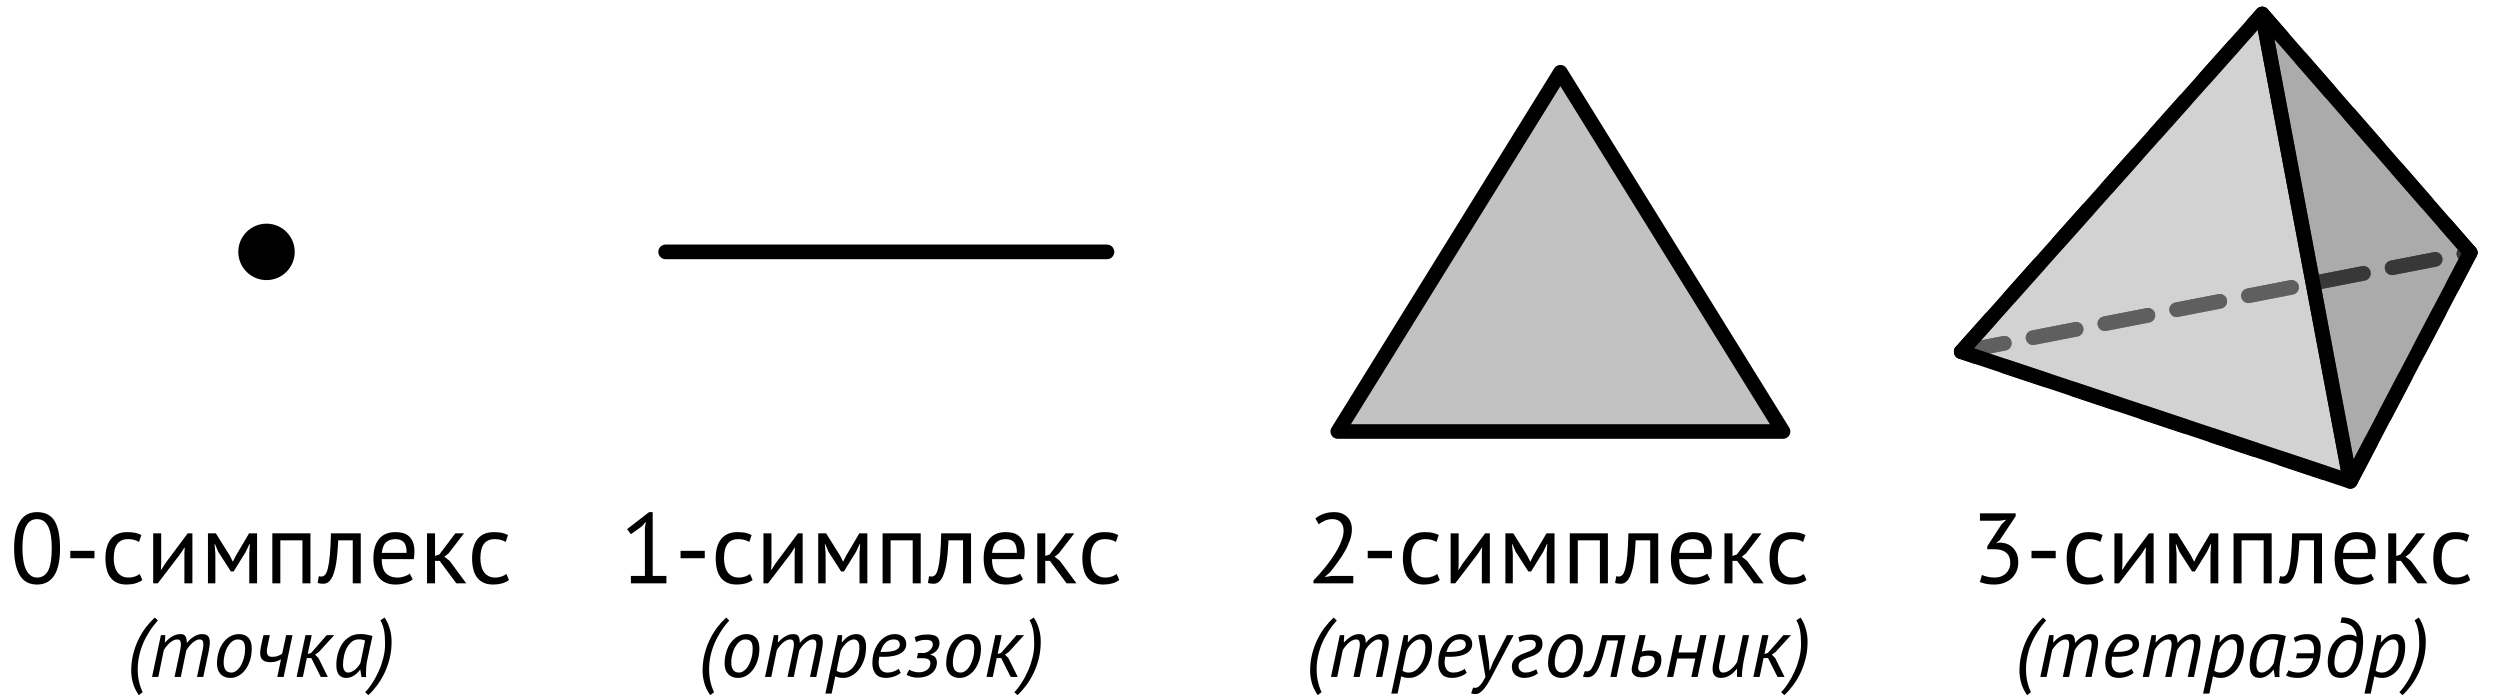 <?xml version="1.0" encoding="UTF-8" standalone="no"?>
<!DOCTYPE svg PUBLIC "-//W3C//DTD SVG 1.1//EN" "http://www.w3.org/Graphics/SVG/1.1/DTD/svg11.dtd">
<svg width="100%" height="100%" viewBox="0 0 1196 335" version="1.1" xmlns="http://www.w3.org/2000/svg" xmlns:xlink="http://www.w3.org/1999/xlink" xml:space="preserve" xmlns:serif="http://www.serif.com/" style="fill-rule:evenodd;clip-rule:evenodd;stroke-linecap:round;stroke-linejoin:round;stroke-miterlimit:10;">
    <rect id="Spatial-Databases-2" serif:id="Spatial Databases 2" x="-67.911" y="-98" width="3858" height="5937" style="fill:none;"/>
    <path d="M938.255,168.251L1181.75,120.841L1082.24,6.706L938.255,168.251Z" style="fill:rgb(194,194,194);fill-opacity:0.49;stroke:black;stroke-width:7px;stroke-dasharray:21,14,0,0;"/>
    <path d="M938.255,168.251L1181.75,120.841L1124.38,230.294L938.255,168.251Z" style="fill:rgb(194,194,194);fill-opacity:0.49;stroke:black;stroke-width:7px;stroke-dasharray:21,14,0,0;"/>
    <circle cx="127.5" cy="120.5" r="13.5"/>
    <path d="M318.43,120.5L529.57,120.5" style="fill:none;stroke:black;stroke-width:7px;stroke-linecap:butt;stroke-linejoin:miter;"/>
    <path d="M746.5,34.57L853,206.43L640,206.43L746.5,34.57Z" style="fill:rgb(194,194,194);stroke:black;stroke-width:7px;stroke-linejoin:miter;"/>
    <path d="M938.255,168.251L1082.24,6.706L1124.38,230.294L938.255,168.251Z" style="fill:rgb(194,194,194);fill-opacity:0.49;stroke:black;stroke-width:7px;"/>
    <path d="M1082.24,6.706L1181.75,120.841L1124.38,230.294L1082.24,6.706Z" style="fill:rgb(115,115,115);fill-opacity:0.49;stroke:black;stroke-width:7px;"/>
    <g transform="matrix(1,0,0,1,-10143,-229.304)">
        <g transform="matrix(47.855,0,0,47.855,10147.7,508.377)">
            <path d="M0.043,-0.35C0.043,-0.47 0.063,-0.56 0.102,-0.621C0.14,-0.682 0.197,-0.712 0.272,-0.712C0.353,-0.712 0.411,-0.682 0.448,-0.623C0.484,-0.563 0.502,-0.472 0.502,-0.35C0.502,-0.23 0.483,-0.14 0.444,-0.079C0.405,-0.018 0.347,0.012 0.272,0.012C0.193,0.012 0.135,-0.02 0.098,-0.083C0.061,-0.146 0.043,-0.235 0.043,-0.35ZM0.126,-0.35C0.126,-0.307 0.129,-0.267 0.135,-0.232C0.14,-0.196 0.149,-0.165 0.161,-0.14C0.173,-0.114 0.188,-0.094 0.207,-0.08C0.225,-0.065 0.247,-0.058 0.272,-0.058C0.323,-0.058 0.36,-0.082 0.384,-0.129C0.407,-0.175 0.419,-0.249 0.419,-0.35C0.419,-0.393 0.417,-0.432 0.412,-0.468C0.407,-0.504 0.398,-0.535 0.387,-0.561C0.375,-0.587 0.36,-0.607 0.341,-0.621C0.322,-0.635 0.299,-0.642 0.272,-0.642C0.222,-0.642 0.185,-0.618 0.162,-0.571C0.138,-0.524 0.126,-0.45 0.126,-0.35Z" style="fill-rule:nonzero;"/>
        </g>
        <g transform="matrix(47.855,0,0,47.855,10173.8,508.377)">
            <rect x="0.059" y="-0.325" width="0.242" height="0.074" style="fill-rule:nonzero;"/>
        </g>
        <g transform="matrix(47.855,0,0,47.855,10191.1,508.377)">
            <path d="M0.418,-0.033C0.398,-0.018 0.374,-0.007 0.347,0.001C0.32,0.008 0.291,0.012 0.261,0.012C0.222,0.012 0.19,0.006 0.163,-0.007C0.136,-0.019 0.115,-0.037 0.098,-0.06C0.081,-0.083 0.068,-0.11 0.061,-0.143C0.053,-0.175 0.049,-0.211 0.049,-0.25C0.049,-0.335 0.068,-0.4 0.105,-0.445C0.142,-0.49 0.196,-0.512 0.266,-0.512C0.298,-0.512 0.325,-0.51 0.348,-0.505C0.37,-0.5 0.39,-0.492 0.408,-0.483L0.385,-0.414C0.37,-0.423 0.353,-0.43 0.334,-0.435C0.315,-0.44 0.295,-0.442 0.274,-0.442C0.179,-0.442 0.132,-0.378 0.132,-0.25C0.132,-0.225 0.135,-0.2 0.14,-0.178C0.145,-0.155 0.153,-0.134 0.165,-0.117C0.176,-0.099 0.192,-0.085 0.211,-0.074C0.23,-0.063 0.253,-0.058 0.281,-0.058C0.305,-0.058 0.327,-0.062 0.346,-0.069C0.365,-0.076 0.38,-0.085 0.392,-0.094L0.418,-0.033Z" style="fill-rule:nonzero;"/>
        </g>
        <g transform="matrix(47.855,0,0,47.855,10212.6,508.377)">
            <path d="M0.389,-0.296L0.392,-0.358L0.389,-0.358L0.348,-0.294L0.123,-0L0.077,-0L0.077,-0.5L0.157,-0.5L0.157,-0.195L0.154,-0.136L0.158,-0.136L0.197,-0.198L0.422,-0.5L0.469,-0.5L0.469,-0L0.389,-0L0.389,-0.296Z" style="fill-rule:nonzero;"/>
        </g>
        <g transform="matrix(47.855,0,0,47.855,10238.8,508.377)">
            <path d="M0.49,-0.297L0.496,-0.392L0.491,-0.392L0.455,-0.315L0.334,-0.119L0.306,-0.119L0.18,-0.315L0.147,-0.392L0.143,-0.392L0.151,-0.298L0.151,-0L0.077,-0L0.077,-0.5L0.156,-0.5L0.296,-0.276L0.325,-0.218L0.327,-0.218L0.357,-0.278L0.488,-0.5L0.568,-0.5L0.568,-0L0.49,-0L0.49,-0.297Z" style="fill-rule:nonzero;"/>
        </g>
        <g transform="matrix(47.855,0,0,47.855,10269.6,508.377)">
            <path d="M0.378,-0.43L0.157,-0.43L0.157,-0L0.077,-0L0.077,-0.5L0.458,-0.5L0.458,-0L0.378,-0L0.378,-0.43Z" style="fill-rule:nonzero;"/>
        </g>
        <g transform="matrix(47.855,0,0,47.855,10295.2,508.377)">
            <path d="M0.346,-0.43L0.201,-0.43C0.199,-0.402 0.197,-0.372 0.195,-0.34C0.193,-0.307 0.19,-0.275 0.186,-0.243C0.182,-0.21 0.177,-0.179 0.17,-0.15C0.163,-0.12 0.155,-0.094 0.145,-0.071C0.134,-0.048 0.122,-0.03 0.107,-0.017C0.092,-0.003 0.074,0.004 0.053,0.004C0.04,0.004 0.029,0.003 0.02,0.002C0.011,0.001 0.002,-0.002 -0.005,-0.005L0.007,-0.072C0.015,-0.069 0.024,-0.068 0.033,-0.068C0.046,-0.068 0.058,-0.074 0.069,-0.085C0.08,-0.096 0.089,-0.118 0.097,-0.15C0.105,-0.181 0.112,-0.225 0.117,-0.281C0.122,-0.337 0.126,-0.41 0.128,-0.5L0.426,-0.5L0.426,-0L0.346,-0L0.346,-0.43Z" style="fill-rule:nonzero;"/>
        </g>
        <g transform="matrix(47.855,0,0,47.855,10319.3,508.377)">
            <path d="M0.442,-0.04C0.422,-0.024 0.397,-0.011 0.367,-0.002C0.336,0.007 0.304,0.012 0.27,0.012C0.232,0.012 0.199,0.006 0.171,-0.007C0.143,-0.019 0.12,-0.037 0.102,-0.06C0.084,-0.083 0.071,-0.11 0.062,-0.142C0.053,-0.174 0.049,-0.21 0.049,-0.25C0.049,-0.335 0.068,-0.4 0.106,-0.445C0.144,-0.49 0.198,-0.512 0.269,-0.512C0.292,-0.512 0.314,-0.51 0.337,-0.505C0.36,-0.5 0.38,-0.49 0.398,-0.476C0.416,-0.462 0.431,-0.442 0.442,-0.417C0.453,-0.391 0.459,-0.357 0.459,-0.315C0.459,-0.293 0.457,-0.269 0.453,-0.242L0.132,-0.242C0.132,-0.213 0.135,-0.187 0.141,-0.164C0.147,-0.141 0.156,-0.122 0.169,-0.107C0.182,-0.091 0.198,-0.079 0.219,-0.071C0.239,-0.062 0.264,-0.058 0.293,-0.058C0.316,-0.058 0.338,-0.062 0.361,-0.07C0.384,-0.078 0.401,-0.087 0.412,-0.098L0.442,-0.04ZM0.27,-0.442C0.231,-0.442 0.199,-0.432 0.176,-0.411C0.152,-0.39 0.138,-0.355 0.133,-0.305L0.381,-0.305C0.381,-0.356 0.371,-0.391 0.352,-0.412C0.333,-0.432 0.305,-0.442 0.27,-0.442Z" style="fill-rule:nonzero;"/>
        </g>
        <g transform="matrix(47.855,0,0,47.855,10343.6,508.377)">
            <path d="M0.203,-0.225L0.157,-0.225L0.157,-0L0.077,-0L0.077,-0.5L0.157,-0.5L0.157,-0.274L0.2,-0.288L0.36,-0.5L0.447,-0.5L0.292,-0.299L0.25,-0.266L0.302,-0.226L0.469,-0L0.37,-0L0.203,-0.225Z" style="fill-rule:nonzero;"/>
        </g>
        <g transform="matrix(47.855,0,0,47.855,10366.5,508.377)">
            <path d="M0.418,-0.033C0.398,-0.018 0.374,-0.007 0.347,0.001C0.32,0.008 0.291,0.012 0.261,0.012C0.222,0.012 0.19,0.006 0.163,-0.007C0.136,-0.019 0.115,-0.037 0.098,-0.06C0.081,-0.083 0.068,-0.11 0.061,-0.143C0.053,-0.175 0.049,-0.211 0.049,-0.25C0.049,-0.335 0.068,-0.4 0.105,-0.445C0.142,-0.49 0.196,-0.512 0.266,-0.512C0.298,-0.512 0.325,-0.51 0.348,-0.505C0.37,-0.5 0.39,-0.492 0.408,-0.483L0.385,-0.414C0.37,-0.423 0.353,-0.43 0.334,-0.435C0.315,-0.44 0.295,-0.442 0.274,-0.442C0.179,-0.442 0.132,-0.378 0.132,-0.25C0.132,-0.225 0.135,-0.2 0.14,-0.178C0.145,-0.155 0.153,-0.134 0.165,-0.117C0.176,-0.099 0.192,-0.085 0.211,-0.074C0.23,-0.063 0.253,-0.058 0.281,-0.058C0.305,-0.058 0.327,-0.062 0.346,-0.069C0.365,-0.076 0.38,-0.085 0.392,-0.094L0.418,-0.033Z" style="fill-rule:nonzero;"/>
        </g>
        <g transform="matrix(40,0,0,40,10203.6,553.137)">
            <path d="M0.145,0.218C0.109,0.165 0.085,0.115 0.073,0.066C0.06,0.017 0.054,-0.03 0.054,-0.073C0.054,-0.142 0.062,-0.207 0.077,-0.269C0.092,-0.331 0.113,-0.389 0.139,-0.443C0.165,-0.497 0.195,-0.547 0.229,-0.592C0.263,-0.636 0.299,-0.676 0.336,-0.71L0.373,-0.675C0.336,-0.634 0.302,-0.59 0.273,-0.544C0.243,-0.497 0.217,-0.449 0.196,-0.399C0.175,-0.349 0.159,-0.298 0.148,-0.245C0.137,-0.192 0.132,-0.138 0.132,-0.085C0.132,-0.042 0.136,0.002 0.146,0.047C0.155,0.092 0.17,0.138 0.191,0.183L0.145,0.218Z" style="fill-rule:nonzero;"/>
        </g>
        <g transform="matrix(40,0,0,40,10214.3,553.137)">
            <path d="M0.305,-0L0.365,-0.283C0.37,-0.306 0.374,-0.327 0.377,-0.345C0.38,-0.363 0.381,-0.379 0.381,-0.392C0.381,-0.41 0.378,-0.424 0.371,-0.434C0.364,-0.443 0.353,-0.448 0.337,-0.448C0.32,-0.448 0.304,-0.444 0.288,-0.435C0.272,-0.426 0.257,-0.416 0.243,-0.403C0.229,-0.39 0.216,-0.376 0.205,-0.361C0.193,-0.346 0.184,-0.333 0.177,-0.321L0.111,-0L0.036,-0L0.142,-0.5L0.195,-0.5L0.189,-0.414L0.193,-0.414C0.204,-0.425 0.215,-0.436 0.228,-0.448C0.24,-0.459 0.254,-0.47 0.269,-0.479C0.284,-0.488 0.3,-0.496 0.318,-0.503C0.335,-0.509 0.355,-0.512 0.376,-0.512C0.406,-0.512 0.426,-0.503 0.437,-0.484C0.447,-0.465 0.452,-0.439 0.452,-0.406C0.462,-0.419 0.474,-0.431 0.487,-0.444C0.5,-0.457 0.515,-0.468 0.531,-0.478C0.546,-0.488 0.563,-0.496 0.58,-0.503C0.597,-0.509 0.615,-0.512 0.632,-0.512C0.663,-0.512 0.686,-0.505 0.703,-0.491C0.719,-0.476 0.727,-0.45 0.727,-0.411C0.727,-0.383 0.722,-0.346 0.712,-0.3L0.649,-0L0.574,-0L0.637,-0.301C0.641,-0.32 0.644,-0.338 0.647,-0.353C0.649,-0.368 0.65,-0.382 0.65,-0.393C0.65,-0.411 0.646,-0.425 0.639,-0.434C0.632,-0.443 0.619,-0.448 0.602,-0.448C0.588,-0.448 0.573,-0.444 0.558,-0.435C0.542,-0.426 0.527,-0.414 0.512,-0.401C0.497,-0.388 0.484,-0.373 0.473,-0.358C0.461,-0.343 0.452,-0.328 0.445,-0.315L0.38,-0L0.305,-0Z" style="fill-rule:nonzero;"/>
        </g>
        <g transform="matrix(40,0,0,40,10244.8,553.137)">
            <path d="M0.05,-0.156C0.05,-0.209 0.057,-0.257 0.071,-0.301C0.084,-0.344 0.103,-0.382 0.127,-0.413C0.151,-0.444 0.179,-0.469 0.211,-0.486C0.242,-0.503 0.276,-0.512 0.312,-0.512C0.34,-0.512 0.364,-0.507 0.384,-0.499C0.403,-0.49 0.419,-0.477 0.432,-0.462C0.444,-0.446 0.453,-0.428 0.458,-0.408C0.463,-0.387 0.466,-0.366 0.466,-0.344C0.466,-0.294 0.46,-0.247 0.447,-0.204C0.434,-0.161 0.416,-0.123 0.393,-0.091C0.37,-0.059 0.343,-0.034 0.312,-0.016C0.281,0.003 0.248,0.012 0.212,0.012C0.182,0.012 0.157,0.007 0.137,-0.003C0.116,-0.012 0.099,-0.025 0.087,-0.041C0.074,-0.057 0.064,-0.075 0.059,-0.095C0.053,-0.115 0.05,-0.135 0.05,-0.156ZM0.13,-0.174C0.13,-0.135 0.137,-0.105 0.152,-0.084C0.167,-0.063 0.19,-0.052 0.222,-0.052C0.244,-0.052 0.265,-0.06 0.285,-0.076C0.304,-0.091 0.322,-0.112 0.337,-0.139C0.352,-0.166 0.364,-0.196 0.373,-0.231C0.382,-0.265 0.386,-0.301 0.386,-0.338C0.386,-0.372 0.38,-0.399 0.368,-0.419C0.355,-0.438 0.332,-0.448 0.297,-0.448C0.275,-0.448 0.254,-0.44 0.234,-0.426C0.214,-0.411 0.196,-0.39 0.181,-0.365C0.165,-0.34 0.153,-0.311 0.144,-0.278C0.135,-0.245 0.13,-0.21 0.13,-0.174Z" style="fill-rule:nonzero;"/>
        </g>
        <g transform="matrix(40,0,0,40,10264.7,553.137)">
            <path d="M0.185,-0.5L0.156,-0.364C0.151,-0.341 0.149,-0.321 0.149,-0.304C0.149,-0.285 0.154,-0.269 0.163,-0.258C0.171,-0.246 0.188,-0.24 0.213,-0.24C0.242,-0.24 0.267,-0.244 0.286,-0.253C0.305,-0.261 0.321,-0.269 0.332,-0.277L0.38,-0.5L0.456,-0.5L0.35,-0L0.274,-0L0.318,-0.21C0.307,-0.203 0.29,-0.196 0.269,-0.188C0.248,-0.18 0.221,-0.176 0.189,-0.176C0.171,-0.176 0.155,-0.178 0.14,-0.182C0.125,-0.185 0.113,-0.191 0.103,-0.2C0.092,-0.208 0.084,-0.219 0.078,-0.233C0.072,-0.247 0.069,-0.264 0.069,-0.285C0.067,-0.309 0.08,-0.381 0.109,-0.5L0.185,-0.5Z" style="fill-rule:nonzero;"/>
        </g>
        <g transform="matrix(40,0,0,40,10283.5,553.137)">
            <path d="M0.211,-0.225L0.157,-0.225L0.11,-0L0.035,-0L0.141,-0.5L0.216,-0.5L0.168,-0.274L0.209,-0.287L0.395,-0.5L0.485,-0.5L0.302,-0.299L0.256,-0.266L0.296,-0.226L0.408,-0L0.324,-0L0.211,-0.225Z" style="fill-rule:nonzero;"/>
        </g>
        <g transform="matrix(40,0,0,40,10302.1,553.137)">
            <path d="M0.414,-0.197C0.409,-0.172 0.405,-0.147 0.403,-0.122C0.401,-0.097 0.4,-0.073 0.4,-0.051L0.4,-0.023C0.4,-0.014 0.401,-0.005 0.402,0.002L0.346,0.002L0.332,-0.085L0.328,-0.085C0.32,-0.074 0.31,-0.062 0.299,-0.051C0.287,-0.039 0.274,-0.028 0.26,-0.019C0.246,-0.01 0.231,-0.002 0.215,0.004C0.199,0.009 0.182,0.012 0.164,0.012C0.085,0.012 0.045,-0.04 0.045,-0.143C0.045,-0.186 0.05,-0.229 0.062,-0.273C0.073,-0.317 0.09,-0.357 0.113,-0.392C0.135,-0.427 0.165,-0.456 0.202,-0.479C0.238,-0.502 0.282,-0.513 0.333,-0.513C0.352,-0.513 0.375,-0.511 0.402,-0.507C0.429,-0.502 0.454,-0.496 0.477,-0.489L0.414,-0.197ZM0.187,-0.052C0.203,-0.052 0.218,-0.056 0.233,-0.064C0.248,-0.071 0.262,-0.081 0.275,-0.092C0.288,-0.103 0.299,-0.116 0.309,-0.129C0.319,-0.141 0.327,-0.154 0.333,-0.165L0.389,-0.435C0.369,-0.444 0.344,-0.449 0.313,-0.449C0.282,-0.449 0.255,-0.44 0.232,-0.422C0.209,-0.404 0.189,-0.381 0.173,-0.352C0.157,-0.323 0.145,-0.29 0.137,-0.253C0.129,-0.216 0.125,-0.18 0.125,-0.143C0.125,-0.118 0.13,-0.096 0.14,-0.079C0.15,-0.061 0.166,-0.052 0.187,-0.052Z" style="fill-rule:nonzero;"/>
        </g>
        <g transform="matrix(40,0,0,40,10321.5,553.137)">
            <path d="M0.137,-0.71C0.152,-0.689 0.165,-0.666 0.176,-0.641C0.187,-0.616 0.195,-0.591 0.202,-0.566C0.209,-0.541 0.214,-0.516 0.217,-0.491C0.22,-0.466 0.221,-0.442 0.221,-0.421C0.221,-0.353 0.214,-0.288 0.199,-0.226C0.184,-0.163 0.163,-0.105 0.138,-0.051C0.112,0.004 0.082,0.054 0.049,0.099C0.015,0.144 -0.02,0.184 -0.057,0.218L-0.095,0.183C-0.062,0.149 -0.032,0.109 -0.004,0.064C0.025,0.019 0.05,-0.029 0.072,-0.08C0.094,-0.13 0.111,-0.182 0.124,-0.236C0.137,-0.289 0.143,-0.342 0.143,-0.393C0.143,-0.457 0.139,-0.511 0.131,-0.556C0.122,-0.601 0.108,-0.641 0.087,-0.677L0.137,-0.71Z" style="fill-rule:nonzero;"/>
        </g>
    </g>
    <g transform="matrix(1,0,0,1,-9851.05,-229.304)">
        <g transform="matrix(47.855,0,0,47.855,10147.7,508.377)">
            <path d="M0.108,-0.074L0.248,-0.074L0.248,-0.558L0.258,-0.617L0.218,-0.57L0.108,-0.491L0.07,-0.542L0.29,-0.712L0.326,-0.712L0.326,-0.074L0.463,-0.074L0.463,-0L0.108,-0L0.108,-0.074Z" style="fill-rule:nonzero;"/>
        </g>
        <g transform="matrix(47.855,0,0,47.855,10173.8,508.377)">
            <rect x="0.059" y="-0.325" width="0.242" height="0.074" style="fill-rule:nonzero;"/>
        </g>
        <g transform="matrix(47.855,0,0,47.855,10191.1,508.377)">
            <path d="M0.418,-0.033C0.398,-0.018 0.374,-0.007 0.347,0.001C0.32,0.008 0.291,0.012 0.261,0.012C0.222,0.012 0.19,0.006 0.163,-0.007C0.136,-0.019 0.115,-0.037 0.098,-0.06C0.081,-0.083 0.068,-0.11 0.061,-0.143C0.053,-0.175 0.049,-0.211 0.049,-0.25C0.049,-0.335 0.068,-0.4 0.105,-0.445C0.142,-0.49 0.196,-0.512 0.266,-0.512C0.298,-0.512 0.325,-0.51 0.348,-0.505C0.37,-0.5 0.39,-0.492 0.408,-0.483L0.385,-0.414C0.37,-0.423 0.353,-0.43 0.334,-0.435C0.315,-0.44 0.295,-0.442 0.274,-0.442C0.179,-0.442 0.132,-0.378 0.132,-0.25C0.132,-0.225 0.135,-0.2 0.14,-0.178C0.145,-0.155 0.153,-0.134 0.165,-0.117C0.176,-0.099 0.192,-0.085 0.211,-0.074C0.23,-0.063 0.253,-0.058 0.281,-0.058C0.305,-0.058 0.327,-0.062 0.346,-0.069C0.365,-0.076 0.38,-0.085 0.392,-0.094L0.418,-0.033Z" style="fill-rule:nonzero;"/>
        </g>
        <g transform="matrix(47.855,0,0,47.855,10212.6,508.377)">
            <path d="M0.389,-0.296L0.392,-0.358L0.389,-0.358L0.348,-0.294L0.123,-0L0.077,-0L0.077,-0.5L0.157,-0.5L0.157,-0.195L0.154,-0.136L0.158,-0.136L0.197,-0.198L0.422,-0.5L0.469,-0.5L0.469,-0L0.389,-0L0.389,-0.296Z" style="fill-rule:nonzero;"/>
        </g>
        <g transform="matrix(47.855,0,0,47.855,10238.8,508.377)">
            <path d="M0.49,-0.297L0.496,-0.392L0.491,-0.392L0.455,-0.315L0.334,-0.119L0.306,-0.119L0.18,-0.315L0.147,-0.392L0.143,-0.392L0.151,-0.298L0.151,-0L0.077,-0L0.077,-0.5L0.156,-0.5L0.296,-0.276L0.325,-0.218L0.327,-0.218L0.357,-0.278L0.488,-0.5L0.568,-0.5L0.568,-0L0.49,-0L0.49,-0.297Z" style="fill-rule:nonzero;"/>
        </g>
        <g transform="matrix(47.855,0,0,47.855,10269.6,508.377)">
            <path d="M0.378,-0.43L0.157,-0.43L0.157,-0L0.077,-0L0.077,-0.5L0.458,-0.5L0.458,-0L0.378,-0L0.378,-0.43Z" style="fill-rule:nonzero;"/>
        </g>
        <g transform="matrix(47.855,0,0,47.855,10295.2,508.377)">
            <path d="M0.346,-0.43L0.201,-0.43C0.199,-0.402 0.197,-0.372 0.195,-0.34C0.193,-0.307 0.19,-0.275 0.186,-0.243C0.182,-0.21 0.177,-0.179 0.17,-0.15C0.163,-0.12 0.155,-0.094 0.145,-0.071C0.134,-0.048 0.122,-0.03 0.107,-0.017C0.092,-0.003 0.074,0.004 0.053,0.004C0.04,0.004 0.029,0.003 0.02,0.002C0.011,0.001 0.002,-0.002 -0.005,-0.005L0.007,-0.072C0.015,-0.069 0.024,-0.068 0.033,-0.068C0.046,-0.068 0.058,-0.074 0.069,-0.085C0.08,-0.096 0.089,-0.118 0.097,-0.15C0.105,-0.181 0.112,-0.225 0.117,-0.281C0.122,-0.337 0.126,-0.41 0.128,-0.5L0.426,-0.5L0.426,-0L0.346,-0L0.346,-0.43Z" style="fill-rule:nonzero;"/>
        </g>
        <g transform="matrix(47.855,0,0,47.855,10319.3,508.377)">
            <path d="M0.442,-0.04C0.422,-0.024 0.397,-0.011 0.367,-0.002C0.336,0.007 0.304,0.012 0.27,0.012C0.232,0.012 0.199,0.006 0.171,-0.007C0.143,-0.019 0.12,-0.037 0.102,-0.06C0.084,-0.083 0.071,-0.11 0.062,-0.142C0.053,-0.174 0.049,-0.21 0.049,-0.25C0.049,-0.335 0.068,-0.4 0.106,-0.445C0.144,-0.49 0.198,-0.512 0.269,-0.512C0.292,-0.512 0.314,-0.51 0.337,-0.505C0.36,-0.5 0.38,-0.49 0.398,-0.476C0.416,-0.462 0.431,-0.442 0.442,-0.417C0.453,-0.391 0.459,-0.357 0.459,-0.315C0.459,-0.293 0.457,-0.269 0.453,-0.242L0.132,-0.242C0.132,-0.213 0.135,-0.187 0.141,-0.164C0.147,-0.141 0.156,-0.122 0.169,-0.107C0.182,-0.091 0.198,-0.079 0.219,-0.071C0.239,-0.062 0.264,-0.058 0.293,-0.058C0.316,-0.058 0.338,-0.062 0.361,-0.07C0.384,-0.078 0.401,-0.087 0.412,-0.098L0.442,-0.04ZM0.27,-0.442C0.231,-0.442 0.199,-0.432 0.176,-0.411C0.152,-0.39 0.138,-0.355 0.133,-0.305L0.381,-0.305C0.381,-0.356 0.371,-0.391 0.352,-0.412C0.333,-0.432 0.305,-0.442 0.27,-0.442Z" style="fill-rule:nonzero;"/>
        </g>
        <g transform="matrix(47.855,0,0,47.855,10343.6,508.377)">
            <path d="M0.203,-0.225L0.157,-0.225L0.157,-0L0.077,-0L0.077,-0.5L0.157,-0.5L0.157,-0.274L0.2,-0.288L0.36,-0.5L0.447,-0.5L0.292,-0.299L0.25,-0.266L0.302,-0.226L0.469,-0L0.37,-0L0.203,-0.225Z" style="fill-rule:nonzero;"/>
        </g>
        <g transform="matrix(47.855,0,0,47.855,10366.5,508.377)">
            <path d="M0.418,-0.033C0.398,-0.018 0.374,-0.007 0.347,0.001C0.32,0.008 0.291,0.012 0.261,0.012C0.222,0.012 0.19,0.006 0.163,-0.007C0.136,-0.019 0.115,-0.037 0.098,-0.06C0.081,-0.083 0.068,-0.11 0.061,-0.143C0.053,-0.175 0.049,-0.211 0.049,-0.25C0.049,-0.335 0.068,-0.4 0.105,-0.445C0.142,-0.49 0.196,-0.512 0.266,-0.512C0.298,-0.512 0.325,-0.51 0.348,-0.505C0.37,-0.5 0.39,-0.492 0.408,-0.483L0.385,-0.414C0.37,-0.423 0.353,-0.43 0.334,-0.435C0.315,-0.44 0.295,-0.442 0.274,-0.442C0.179,-0.442 0.132,-0.378 0.132,-0.25C0.132,-0.225 0.135,-0.2 0.14,-0.178C0.145,-0.155 0.153,-0.134 0.165,-0.117C0.176,-0.099 0.192,-0.085 0.211,-0.074C0.23,-0.063 0.253,-0.058 0.281,-0.058C0.305,-0.058 0.327,-0.062 0.346,-0.069C0.365,-0.076 0.38,-0.085 0.392,-0.094L0.418,-0.033Z" style="fill-rule:nonzero;"/>
        </g>
        <g transform="matrix(40,0,0,40,10185,553.137)">
            <path d="M0.145,0.218C0.109,0.165 0.085,0.115 0.073,0.066C0.06,0.017 0.054,-0.03 0.054,-0.073C0.054,-0.142 0.062,-0.207 0.077,-0.269C0.092,-0.331 0.113,-0.389 0.139,-0.443C0.165,-0.497 0.195,-0.547 0.229,-0.592C0.263,-0.636 0.299,-0.676 0.336,-0.71L0.373,-0.675C0.336,-0.634 0.302,-0.59 0.273,-0.544C0.243,-0.497 0.217,-0.449 0.196,-0.399C0.175,-0.349 0.159,-0.298 0.148,-0.245C0.137,-0.192 0.132,-0.138 0.132,-0.085C0.132,-0.042 0.136,0.002 0.146,0.047C0.155,0.092 0.17,0.138 0.191,0.183L0.145,0.218Z" style="fill-rule:nonzero;"/>
        </g>
        <g transform="matrix(40,0,0,40,10195.7,553.137)">
            <path d="M0.05,-0.156C0.05,-0.209 0.057,-0.257 0.071,-0.301C0.084,-0.344 0.103,-0.382 0.127,-0.413C0.151,-0.444 0.179,-0.469 0.211,-0.486C0.242,-0.503 0.276,-0.512 0.312,-0.512C0.34,-0.512 0.364,-0.507 0.384,-0.499C0.403,-0.49 0.419,-0.477 0.432,-0.462C0.444,-0.446 0.453,-0.428 0.458,-0.408C0.463,-0.387 0.466,-0.366 0.466,-0.344C0.466,-0.294 0.46,-0.247 0.447,-0.204C0.434,-0.161 0.416,-0.123 0.393,-0.091C0.37,-0.059 0.343,-0.034 0.312,-0.016C0.281,0.003 0.248,0.012 0.212,0.012C0.182,0.012 0.157,0.007 0.137,-0.003C0.116,-0.012 0.099,-0.025 0.087,-0.041C0.074,-0.057 0.064,-0.075 0.059,-0.095C0.053,-0.115 0.05,-0.135 0.05,-0.156ZM0.13,-0.174C0.13,-0.135 0.137,-0.105 0.152,-0.084C0.167,-0.063 0.19,-0.052 0.222,-0.052C0.244,-0.052 0.265,-0.06 0.285,-0.076C0.304,-0.091 0.322,-0.112 0.337,-0.139C0.352,-0.166 0.364,-0.196 0.373,-0.231C0.382,-0.265 0.386,-0.301 0.386,-0.338C0.386,-0.372 0.38,-0.399 0.368,-0.419C0.355,-0.438 0.332,-0.448 0.297,-0.448C0.275,-0.448 0.254,-0.44 0.234,-0.426C0.214,-0.411 0.196,-0.39 0.181,-0.365C0.165,-0.34 0.153,-0.311 0.144,-0.278C0.135,-0.245 0.13,-0.21 0.13,-0.174Z" style="fill-rule:nonzero;"/>
        </g>
        <g transform="matrix(40,0,0,40,10215.6,553.137)">
            <path d="M0.305,-0L0.365,-0.283C0.37,-0.306 0.374,-0.327 0.377,-0.345C0.38,-0.363 0.381,-0.379 0.381,-0.392C0.381,-0.41 0.378,-0.424 0.371,-0.434C0.364,-0.443 0.353,-0.448 0.337,-0.448C0.32,-0.448 0.304,-0.444 0.288,-0.435C0.272,-0.426 0.257,-0.416 0.243,-0.403C0.229,-0.39 0.216,-0.376 0.205,-0.361C0.193,-0.346 0.184,-0.333 0.177,-0.321L0.111,-0L0.036,-0L0.142,-0.5L0.195,-0.5L0.189,-0.414L0.193,-0.414C0.204,-0.425 0.215,-0.436 0.228,-0.448C0.24,-0.459 0.254,-0.47 0.269,-0.479C0.284,-0.488 0.3,-0.496 0.318,-0.503C0.335,-0.509 0.355,-0.512 0.376,-0.512C0.406,-0.512 0.426,-0.503 0.437,-0.484C0.447,-0.465 0.452,-0.439 0.452,-0.406C0.462,-0.419 0.474,-0.431 0.487,-0.444C0.5,-0.457 0.515,-0.468 0.531,-0.478C0.546,-0.488 0.563,-0.496 0.58,-0.503C0.597,-0.509 0.615,-0.512 0.632,-0.512C0.663,-0.512 0.686,-0.505 0.703,-0.491C0.719,-0.476 0.727,-0.45 0.727,-0.411C0.727,-0.383 0.722,-0.346 0.712,-0.3L0.649,-0L0.574,-0L0.637,-0.301C0.641,-0.32 0.644,-0.338 0.647,-0.353C0.649,-0.368 0.65,-0.382 0.65,-0.393C0.65,-0.411 0.646,-0.425 0.639,-0.434C0.632,-0.443 0.619,-0.448 0.602,-0.448C0.588,-0.448 0.573,-0.444 0.558,-0.435C0.542,-0.426 0.527,-0.414 0.512,-0.401C0.497,-0.388 0.484,-0.373 0.473,-0.358C0.461,-0.343 0.452,-0.328 0.445,-0.315L0.38,-0L0.305,-0Z" style="fill-rule:nonzero;"/>
        </g>
        <g transform="matrix(40,0,0,40,10246.1,553.137)">
            <path d="M0.144,-0.5L0.196,-0.5L0.191,-0.414L0.195,-0.414C0.204,-0.426 0.215,-0.438 0.227,-0.45C0.238,-0.461 0.251,-0.472 0.265,-0.481C0.279,-0.49 0.294,-0.498 0.311,-0.504C0.328,-0.509 0.346,-0.512 0.365,-0.512C0.381,-0.512 0.396,-0.51 0.41,-0.505C0.424,-0.5 0.436,-0.491 0.447,-0.48C0.458,-0.468 0.466,-0.452 0.473,-0.433C0.479,-0.414 0.482,-0.39 0.482,-0.362C0.482,-0.303 0.474,-0.251 0.458,-0.205C0.442,-0.158 0.421,-0.119 0.395,-0.087C0.369,-0.055 0.34,-0.031 0.308,-0.014C0.275,0.004 0.243,0.012 0.211,0.012C0.188,0.012 0.167,0.01 0.15,0.006C0.132,0.001 0.12,-0.003 0.114,-0.008L0.07,0.2L-0.005,0.2L0.144,-0.5ZM0.337,-0.448C0.319,-0.448 0.302,-0.443 0.286,-0.434C0.269,-0.425 0.254,-0.413 0.241,-0.4C0.227,-0.386 0.215,-0.371 0.204,-0.356C0.193,-0.34 0.185,-0.325 0.178,-0.312L0.129,-0.075C0.14,-0.066 0.152,-0.06 0.164,-0.057C0.176,-0.054 0.189,-0.052 0.203,-0.052C0.229,-0.052 0.254,-0.059 0.278,-0.074C0.301,-0.088 0.322,-0.108 0.341,-0.135C0.36,-0.162 0.375,-0.194 0.386,-0.231C0.397,-0.268 0.402,-0.31 0.402,-0.356C0.402,-0.383 0.397,-0.405 0.386,-0.422C0.375,-0.439 0.358,-0.448 0.337,-0.448Z" style="fill-rule:nonzero;"/>
        </g>
        <g transform="matrix(40,0,0,40,10266.4,553.137)">
            <path d="M0.389,-0.049C0.366,-0.029 0.338,-0.014 0.307,-0.004C0.275,0.007 0.243,0.012 0.211,0.012C0.158,0.012 0.118,-0.003 0.091,-0.034C0.064,-0.065 0.05,-0.107 0.05,-0.162C0.05,-0.217 0.058,-0.266 0.073,-0.309C0.088,-0.352 0.109,-0.389 0.134,-0.419C0.159,-0.449 0.187,-0.472 0.219,-0.488C0.25,-0.504 0.283,-0.512 0.316,-0.512C0.34,-0.512 0.361,-0.509 0.379,-0.502C0.396,-0.495 0.411,-0.487 0.422,-0.476C0.433,-0.464 0.442,-0.452 0.447,-0.438C0.452,-0.423 0.455,-0.408 0.455,-0.392C0.455,-0.345 0.432,-0.308 0.386,-0.281C0.34,-0.254 0.273,-0.24 0.185,-0.24C0.177,-0.24 0.169,-0.24 0.16,-0.241C0.151,-0.241 0.142,-0.241 0.133,-0.242C0.13,-0.229 0.128,-0.217 0.127,-0.206C0.126,-0.195 0.125,-0.185 0.125,-0.176C0.125,-0.139 0.133,-0.11 0.15,-0.087C0.167,-0.064 0.193,-0.052 0.228,-0.052C0.257,-0.052 0.284,-0.057 0.309,-0.067C0.333,-0.076 0.352,-0.086 0.365,-0.097L0.389,-0.049ZM0.304,-0.448C0.267,-0.448 0.236,-0.436 0.209,-0.411C0.182,-0.386 0.161,-0.348 0.147,-0.298C0.172,-0.298 0.199,-0.299 0.226,-0.3C0.253,-0.301 0.278,-0.305 0.301,-0.311C0.323,-0.316 0.341,-0.325 0.356,-0.338C0.371,-0.35 0.378,-0.367 0.378,-0.389C0.378,-0.396 0.377,-0.403 0.375,-0.41C0.372,-0.417 0.368,-0.423 0.363,-0.429C0.358,-0.434 0.35,-0.439 0.341,-0.443C0.331,-0.446 0.319,-0.448 0.304,-0.448Z" style="fill-rule:nonzero;"/>
        </g>
        <g transform="matrix(40,0,0,40,10284.9,553.137)">
            <path d="M0.12,-0.224L0.133,-0.286L0.199,-0.286C0.21,-0.286 0.223,-0.289 0.236,-0.294C0.249,-0.299 0.261,-0.307 0.272,-0.316C0.283,-0.325 0.292,-0.336 0.299,-0.348C0.306,-0.359 0.31,-0.372 0.31,-0.385C0.31,-0.406 0.304,-0.421 0.291,-0.43C0.278,-0.439 0.255,-0.443 0.221,-0.443C0.197,-0.443 0.176,-0.44 0.159,-0.435C0.141,-0.43 0.124,-0.423 0.109,-0.416L0.093,-0.475C0.114,-0.486 0.138,-0.495 0.164,-0.5C0.189,-0.505 0.219,-0.507 0.252,-0.507C0.301,-0.507 0.337,-0.498 0.358,-0.481C0.379,-0.463 0.39,-0.437 0.39,-0.404C0.39,-0.387 0.387,-0.371 0.381,-0.356C0.375,-0.341 0.367,-0.328 0.357,-0.317C0.346,-0.305 0.335,-0.295 0.322,-0.287C0.309,-0.279 0.295,-0.273 0.281,-0.268L0.281,-0.264C0.31,-0.259 0.33,-0.248 0.342,-0.232C0.353,-0.215 0.359,-0.196 0.359,-0.175C0.359,-0.146 0.353,-0.12 0.341,-0.097C0.329,-0.074 0.313,-0.055 0.293,-0.04C0.272,-0.024 0.248,-0.012 0.221,-0.004C0.193,0.005 0.163,0.009 0.131,0.009C0.104,0.009 0.079,0.006 0.054,-0.001C0.029,-0.008 0.01,-0.016 -0.004,-0.027L0.028,-0.087C0.041,-0.078 0.058,-0.071 0.078,-0.065C0.098,-0.058 0.12,-0.055 0.144,-0.055C0.183,-0.055 0.215,-0.065 0.242,-0.085C0.268,-0.104 0.281,-0.131 0.281,-0.165C0.281,-0.185 0.273,-0.2 0.257,-0.21C0.241,-0.219 0.214,-0.224 0.175,-0.224L0.12,-0.224Z" style="fill-rule:nonzero;"/>
        </g>
        <g transform="matrix(40,0,0,40,10301.7,553.137)">
            <path d="M0.05,-0.156C0.05,-0.209 0.057,-0.257 0.071,-0.301C0.084,-0.344 0.103,-0.382 0.127,-0.413C0.151,-0.444 0.179,-0.469 0.211,-0.486C0.242,-0.503 0.276,-0.512 0.312,-0.512C0.34,-0.512 0.364,-0.507 0.384,-0.499C0.403,-0.49 0.419,-0.477 0.432,-0.462C0.444,-0.446 0.453,-0.428 0.458,-0.408C0.463,-0.387 0.466,-0.366 0.466,-0.344C0.466,-0.294 0.46,-0.247 0.447,-0.204C0.434,-0.161 0.416,-0.123 0.393,-0.091C0.37,-0.059 0.343,-0.034 0.312,-0.016C0.281,0.003 0.248,0.012 0.212,0.012C0.182,0.012 0.157,0.007 0.137,-0.003C0.116,-0.012 0.099,-0.025 0.087,-0.041C0.074,-0.057 0.064,-0.075 0.059,-0.095C0.053,-0.115 0.05,-0.135 0.05,-0.156ZM0.13,-0.174C0.13,-0.135 0.137,-0.105 0.152,-0.084C0.167,-0.063 0.19,-0.052 0.222,-0.052C0.244,-0.052 0.265,-0.06 0.285,-0.076C0.304,-0.091 0.322,-0.112 0.337,-0.139C0.352,-0.166 0.364,-0.196 0.373,-0.231C0.382,-0.265 0.386,-0.301 0.386,-0.338C0.386,-0.372 0.38,-0.399 0.368,-0.419C0.355,-0.438 0.332,-0.448 0.297,-0.448C0.275,-0.448 0.254,-0.44 0.234,-0.426C0.214,-0.411 0.196,-0.39 0.181,-0.365C0.165,-0.34 0.153,-0.311 0.144,-0.278C0.135,-0.245 0.13,-0.21 0.13,-0.174Z" style="fill-rule:nonzero;"/>
        </g>
        <g transform="matrix(40,0,0,40,10321.6,553.137)">
            <path d="M0.211,-0.225L0.157,-0.225L0.11,-0L0.035,-0L0.141,-0.5L0.216,-0.5L0.168,-0.274L0.209,-0.287L0.395,-0.5L0.485,-0.5L0.302,-0.299L0.256,-0.266L0.296,-0.226L0.408,-0L0.324,-0L0.211,-0.225Z" style="fill-rule:nonzero;"/>
        </g>
        <g transform="matrix(40,0,0,40,10340.1,553.137)">
            <path d="M0.137,-0.71C0.152,-0.689 0.165,-0.666 0.176,-0.641C0.187,-0.616 0.195,-0.591 0.202,-0.566C0.209,-0.541 0.214,-0.516 0.217,-0.491C0.22,-0.466 0.221,-0.442 0.221,-0.421C0.221,-0.353 0.214,-0.288 0.199,-0.226C0.184,-0.163 0.163,-0.105 0.138,-0.051C0.112,0.004 0.082,0.054 0.049,0.099C0.015,0.144 -0.02,0.184 -0.057,0.218L-0.095,0.183C-0.062,0.149 -0.032,0.109 -0.004,0.064C0.025,0.019 0.05,-0.029 0.072,-0.08C0.094,-0.13 0.111,-0.182 0.124,-0.236C0.137,-0.289 0.143,-0.342 0.143,-0.393C0.143,-0.457 0.139,-0.511 0.131,-0.556C0.122,-0.601 0.108,-0.641 0.087,-0.677L0.137,-0.71Z" style="fill-rule:nonzero;"/>
        </g>
    </g>
    <g transform="matrix(1,0,0,1,-9522.3,-229.304)">
        <g transform="matrix(47.855,0,0,47.855,10147.7,508.377)">
            <path d="M0.446,-0.541C0.446,-0.506 0.44,-0.47 0.427,-0.433C0.413,-0.396 0.397,-0.358 0.376,-0.321C0.355,-0.284 0.331,-0.247 0.305,-0.212C0.279,-0.176 0.253,-0.142 0.227,-0.11L0.178,-0.067L0.178,-0.063L0.242,-0.074L0.46,-0.074L0.46,-0L0.062,-0L0.062,-0.029C0.077,-0.044 0.094,-0.063 0.115,-0.086C0.136,-0.109 0.157,-0.134 0.18,-0.162C0.202,-0.189 0.224,-0.219 0.246,-0.25C0.267,-0.28 0.287,-0.312 0.305,-0.344C0.322,-0.376 0.336,-0.408 0.347,-0.439C0.358,-0.47 0.363,-0.5 0.363,-0.528C0.363,-0.561 0.354,-0.588 0.335,-0.61C0.316,-0.631 0.288,-0.642 0.25,-0.642C0.225,-0.642 0.2,-0.637 0.176,-0.627C0.152,-0.616 0.131,-0.604 0.114,-0.591L0.081,-0.648C0.104,-0.668 0.132,-0.684 0.164,-0.695C0.196,-0.706 0.23,-0.712 0.267,-0.712C0.296,-0.712 0.321,-0.708 0.343,-0.7C0.365,-0.691 0.384,-0.679 0.399,-0.664C0.414,-0.649 0.426,-0.631 0.434,-0.61C0.442,-0.588 0.446,-0.566 0.446,-0.541Z" style="fill-rule:nonzero;"/>
        </g>
        <g transform="matrix(47.855,0,0,47.855,10173.8,508.377)">
            <rect x="0.059" y="-0.325" width="0.242" height="0.074" style="fill-rule:nonzero;"/>
        </g>
        <g transform="matrix(47.855,0,0,47.855,10191.1,508.377)">
            <path d="M0.418,-0.033C0.398,-0.018 0.374,-0.007 0.347,0.001C0.32,0.008 0.291,0.012 0.261,0.012C0.222,0.012 0.19,0.006 0.163,-0.007C0.136,-0.019 0.115,-0.037 0.098,-0.06C0.081,-0.083 0.068,-0.11 0.061,-0.143C0.053,-0.175 0.049,-0.211 0.049,-0.25C0.049,-0.335 0.068,-0.4 0.105,-0.445C0.142,-0.49 0.196,-0.512 0.266,-0.512C0.298,-0.512 0.325,-0.51 0.348,-0.505C0.37,-0.5 0.39,-0.492 0.408,-0.483L0.385,-0.414C0.37,-0.423 0.353,-0.43 0.334,-0.435C0.315,-0.44 0.295,-0.442 0.274,-0.442C0.179,-0.442 0.132,-0.378 0.132,-0.25C0.132,-0.225 0.135,-0.2 0.14,-0.178C0.145,-0.155 0.153,-0.134 0.165,-0.117C0.176,-0.099 0.192,-0.085 0.211,-0.074C0.23,-0.063 0.253,-0.058 0.281,-0.058C0.305,-0.058 0.327,-0.062 0.346,-0.069C0.365,-0.076 0.38,-0.085 0.392,-0.094L0.418,-0.033Z" style="fill-rule:nonzero;"/>
        </g>
        <g transform="matrix(47.855,0,0,47.855,10212.6,508.377)">
            <path d="M0.389,-0.296L0.392,-0.358L0.389,-0.358L0.348,-0.294L0.123,-0L0.077,-0L0.077,-0.5L0.157,-0.5L0.157,-0.195L0.154,-0.136L0.158,-0.136L0.197,-0.198L0.422,-0.5L0.469,-0.5L0.469,-0L0.389,-0L0.389,-0.296Z" style="fill-rule:nonzero;"/>
        </g>
        <g transform="matrix(47.855,0,0,47.855,10238.8,508.377)">
            <path d="M0.49,-0.297L0.496,-0.392L0.491,-0.392L0.455,-0.315L0.334,-0.119L0.306,-0.119L0.18,-0.315L0.147,-0.392L0.143,-0.392L0.151,-0.298L0.151,-0L0.077,-0L0.077,-0.5L0.156,-0.5L0.296,-0.276L0.325,-0.218L0.327,-0.218L0.357,-0.278L0.488,-0.5L0.568,-0.5L0.568,-0L0.49,-0L0.49,-0.297Z" style="fill-rule:nonzero;"/>
        </g>
        <g transform="matrix(47.855,0,0,47.855,10269.6,508.377)">
            <path d="M0.378,-0.43L0.157,-0.43L0.157,-0L0.077,-0L0.077,-0.5L0.458,-0.5L0.458,-0L0.378,-0L0.378,-0.43Z" style="fill-rule:nonzero;"/>
        </g>
        <g transform="matrix(47.855,0,0,47.855,10295.2,508.377)">
            <path d="M0.346,-0.43L0.201,-0.43C0.199,-0.402 0.197,-0.372 0.195,-0.34C0.193,-0.307 0.19,-0.275 0.186,-0.243C0.182,-0.21 0.177,-0.179 0.17,-0.15C0.163,-0.12 0.155,-0.094 0.145,-0.071C0.134,-0.048 0.122,-0.03 0.107,-0.017C0.092,-0.003 0.074,0.004 0.053,0.004C0.04,0.004 0.029,0.003 0.02,0.002C0.011,0.001 0.002,-0.002 -0.005,-0.005L0.007,-0.072C0.015,-0.069 0.024,-0.068 0.033,-0.068C0.046,-0.068 0.058,-0.074 0.069,-0.085C0.08,-0.096 0.089,-0.118 0.097,-0.15C0.105,-0.181 0.112,-0.225 0.117,-0.281C0.122,-0.337 0.126,-0.41 0.128,-0.5L0.426,-0.5L0.426,-0L0.346,-0L0.346,-0.43Z" style="fill-rule:nonzero;"/>
        </g>
        <g transform="matrix(47.855,0,0,47.855,10319.3,508.377)">
            <path d="M0.442,-0.04C0.422,-0.024 0.397,-0.011 0.367,-0.002C0.336,0.007 0.304,0.012 0.27,0.012C0.232,0.012 0.199,0.006 0.171,-0.007C0.143,-0.019 0.12,-0.037 0.102,-0.06C0.084,-0.083 0.071,-0.11 0.062,-0.142C0.053,-0.174 0.049,-0.21 0.049,-0.25C0.049,-0.335 0.068,-0.4 0.106,-0.445C0.144,-0.49 0.198,-0.512 0.269,-0.512C0.292,-0.512 0.314,-0.51 0.337,-0.505C0.36,-0.5 0.38,-0.49 0.398,-0.476C0.416,-0.462 0.431,-0.442 0.442,-0.417C0.453,-0.391 0.459,-0.357 0.459,-0.315C0.459,-0.293 0.457,-0.269 0.453,-0.242L0.132,-0.242C0.132,-0.213 0.135,-0.187 0.141,-0.164C0.147,-0.141 0.156,-0.122 0.169,-0.107C0.182,-0.091 0.198,-0.079 0.219,-0.071C0.239,-0.062 0.264,-0.058 0.293,-0.058C0.316,-0.058 0.338,-0.062 0.361,-0.07C0.384,-0.078 0.401,-0.087 0.412,-0.098L0.442,-0.04ZM0.27,-0.442C0.231,-0.442 0.199,-0.432 0.176,-0.411C0.152,-0.39 0.138,-0.355 0.133,-0.305L0.381,-0.305C0.381,-0.356 0.371,-0.391 0.352,-0.412C0.333,-0.432 0.305,-0.442 0.27,-0.442Z" style="fill-rule:nonzero;"/>
        </g>
        <g transform="matrix(47.855,0,0,47.855,10343.6,508.377)">
            <path d="M0.203,-0.225L0.157,-0.225L0.157,-0L0.077,-0L0.077,-0.5L0.157,-0.5L0.157,-0.274L0.2,-0.288L0.36,-0.5L0.447,-0.5L0.292,-0.299L0.25,-0.266L0.302,-0.226L0.469,-0L0.37,-0L0.203,-0.225Z" style="fill-rule:nonzero;"/>
        </g>
        <g transform="matrix(47.855,0,0,47.855,10366.5,508.377)">
            <path d="M0.418,-0.033C0.398,-0.018 0.374,-0.007 0.347,0.001C0.32,0.008 0.291,0.012 0.261,0.012C0.222,0.012 0.19,0.006 0.163,-0.007C0.136,-0.019 0.115,-0.037 0.098,-0.06C0.081,-0.083 0.068,-0.11 0.061,-0.143C0.053,-0.175 0.049,-0.211 0.049,-0.25C0.049,-0.335 0.068,-0.4 0.105,-0.445C0.142,-0.49 0.196,-0.512 0.266,-0.512C0.298,-0.512 0.325,-0.51 0.348,-0.505C0.37,-0.5 0.39,-0.492 0.408,-0.483L0.385,-0.414C0.37,-0.423 0.353,-0.43 0.334,-0.435C0.315,-0.44 0.295,-0.442 0.274,-0.442C0.179,-0.442 0.132,-0.378 0.132,-0.25C0.132,-0.225 0.135,-0.2 0.14,-0.178C0.145,-0.155 0.153,-0.134 0.165,-0.117C0.176,-0.099 0.192,-0.085 0.211,-0.074C0.23,-0.063 0.253,-0.058 0.281,-0.058C0.305,-0.058 0.327,-0.062 0.346,-0.069C0.365,-0.076 0.38,-0.085 0.392,-0.094L0.418,-0.033Z" style="fill-rule:nonzero;"/>
        </g>
        <g transform="matrix(40,0,0,40,10146.9,553.137)">
            <path d="M0.145,0.218C0.109,0.165 0.085,0.115 0.073,0.066C0.06,0.017 0.054,-0.03 0.054,-0.073C0.054,-0.142 0.062,-0.207 0.077,-0.269C0.092,-0.331 0.113,-0.389 0.139,-0.443C0.165,-0.497 0.195,-0.547 0.229,-0.592C0.263,-0.636 0.299,-0.676 0.336,-0.71L0.373,-0.675C0.336,-0.634 0.302,-0.59 0.273,-0.544C0.243,-0.497 0.217,-0.449 0.196,-0.399C0.175,-0.349 0.159,-0.298 0.148,-0.245C0.137,-0.192 0.132,-0.138 0.132,-0.085C0.132,-0.042 0.136,0.002 0.146,0.047C0.155,0.092 0.17,0.138 0.191,0.183L0.145,0.218Z" style="fill-rule:nonzero;"/>
        </g>
        <g transform="matrix(40,0,0,40,10157.6,553.137)">
            <path d="M0.305,-0L0.365,-0.283C0.37,-0.306 0.374,-0.327 0.377,-0.345C0.38,-0.363 0.381,-0.379 0.381,-0.392C0.381,-0.41 0.378,-0.424 0.371,-0.434C0.364,-0.443 0.353,-0.448 0.337,-0.448C0.32,-0.448 0.304,-0.444 0.288,-0.435C0.272,-0.426 0.257,-0.416 0.243,-0.403C0.229,-0.39 0.216,-0.376 0.205,-0.361C0.193,-0.346 0.184,-0.333 0.177,-0.321L0.111,-0L0.036,-0L0.142,-0.5L0.195,-0.5L0.189,-0.414L0.193,-0.414C0.204,-0.425 0.215,-0.436 0.228,-0.448C0.24,-0.459 0.254,-0.47 0.269,-0.479C0.284,-0.488 0.3,-0.496 0.318,-0.503C0.335,-0.509 0.355,-0.512 0.376,-0.512C0.406,-0.512 0.426,-0.503 0.437,-0.484C0.447,-0.465 0.452,-0.439 0.452,-0.406C0.462,-0.419 0.474,-0.431 0.487,-0.444C0.5,-0.457 0.515,-0.468 0.531,-0.478C0.546,-0.488 0.563,-0.496 0.58,-0.503C0.597,-0.509 0.615,-0.512 0.632,-0.512C0.663,-0.512 0.686,-0.505 0.703,-0.491C0.719,-0.476 0.727,-0.45 0.727,-0.411C0.727,-0.383 0.722,-0.346 0.712,-0.3L0.649,-0L0.574,-0L0.637,-0.301C0.641,-0.32 0.644,-0.338 0.647,-0.353C0.649,-0.368 0.65,-0.382 0.65,-0.393C0.65,-0.411 0.646,-0.425 0.639,-0.434C0.632,-0.443 0.619,-0.448 0.602,-0.448C0.588,-0.448 0.573,-0.444 0.558,-0.435C0.542,-0.426 0.527,-0.414 0.512,-0.401C0.497,-0.388 0.484,-0.373 0.473,-0.358C0.461,-0.343 0.452,-0.328 0.445,-0.315L0.38,-0L0.305,-0Z" style="fill-rule:nonzero;"/>
        </g>
        <g transform="matrix(40,0,0,40,10188.1,553.137)">
            <path d="M0.144,-0.5L0.196,-0.5L0.191,-0.414L0.195,-0.414C0.204,-0.426 0.215,-0.438 0.227,-0.45C0.238,-0.461 0.251,-0.472 0.265,-0.481C0.279,-0.49 0.294,-0.498 0.311,-0.504C0.328,-0.509 0.346,-0.512 0.365,-0.512C0.381,-0.512 0.396,-0.51 0.41,-0.505C0.424,-0.5 0.436,-0.491 0.447,-0.48C0.458,-0.468 0.466,-0.452 0.473,-0.433C0.479,-0.414 0.482,-0.39 0.482,-0.362C0.482,-0.303 0.474,-0.251 0.458,-0.205C0.442,-0.158 0.421,-0.119 0.395,-0.087C0.369,-0.055 0.34,-0.031 0.308,-0.014C0.275,0.004 0.243,0.012 0.211,0.012C0.188,0.012 0.167,0.01 0.15,0.006C0.132,0.001 0.12,-0.003 0.114,-0.008L0.07,0.2L-0.005,0.2L0.144,-0.5ZM0.337,-0.448C0.319,-0.448 0.302,-0.443 0.286,-0.434C0.269,-0.425 0.254,-0.413 0.241,-0.4C0.227,-0.386 0.215,-0.371 0.204,-0.356C0.193,-0.34 0.185,-0.325 0.178,-0.312L0.129,-0.075C0.14,-0.066 0.152,-0.06 0.164,-0.057C0.176,-0.054 0.189,-0.052 0.203,-0.052C0.229,-0.052 0.254,-0.059 0.278,-0.074C0.301,-0.088 0.322,-0.108 0.341,-0.135C0.36,-0.162 0.375,-0.194 0.386,-0.231C0.397,-0.268 0.402,-0.31 0.402,-0.356C0.402,-0.383 0.397,-0.405 0.386,-0.422C0.375,-0.439 0.358,-0.448 0.337,-0.448Z" style="fill-rule:nonzero;"/>
        </g>
        <g transform="matrix(40,0,0,40,10208.4,553.137)">
            <path d="M0.389,-0.049C0.366,-0.029 0.338,-0.014 0.307,-0.004C0.275,0.007 0.243,0.012 0.211,0.012C0.158,0.012 0.118,-0.003 0.091,-0.034C0.064,-0.065 0.05,-0.107 0.05,-0.162C0.05,-0.217 0.058,-0.266 0.073,-0.309C0.088,-0.352 0.109,-0.389 0.134,-0.419C0.159,-0.449 0.187,-0.472 0.219,-0.488C0.25,-0.504 0.283,-0.512 0.316,-0.512C0.34,-0.512 0.361,-0.509 0.379,-0.502C0.396,-0.495 0.411,-0.487 0.422,-0.476C0.433,-0.464 0.442,-0.452 0.447,-0.438C0.452,-0.423 0.455,-0.408 0.455,-0.392C0.455,-0.345 0.432,-0.308 0.386,-0.281C0.34,-0.254 0.273,-0.24 0.185,-0.24C0.177,-0.24 0.169,-0.24 0.16,-0.241C0.151,-0.241 0.142,-0.241 0.133,-0.242C0.13,-0.229 0.128,-0.217 0.127,-0.206C0.126,-0.195 0.125,-0.185 0.125,-0.176C0.125,-0.139 0.133,-0.11 0.15,-0.087C0.167,-0.064 0.193,-0.052 0.228,-0.052C0.257,-0.052 0.284,-0.057 0.309,-0.067C0.333,-0.076 0.352,-0.086 0.365,-0.097L0.389,-0.049ZM0.304,-0.448C0.267,-0.448 0.236,-0.436 0.209,-0.411C0.182,-0.386 0.161,-0.348 0.147,-0.298C0.172,-0.298 0.199,-0.299 0.226,-0.3C0.253,-0.301 0.278,-0.305 0.301,-0.311C0.323,-0.316 0.341,-0.325 0.356,-0.338C0.371,-0.35 0.378,-0.367 0.378,-0.389C0.378,-0.396 0.377,-0.403 0.375,-0.41C0.372,-0.417 0.368,-0.423 0.363,-0.429C0.358,-0.434 0.35,-0.439 0.341,-0.443C0.331,-0.446 0.319,-0.448 0.304,-0.448Z" style="fill-rule:nonzero;"/>
        </g>
        <g transform="matrix(40,0,0,40,10226.9,553.137)">
            <path d="M0.194,-0.176L0.199,-0.08L0.204,-0.08L0.242,-0.177L0.408,-0.5L0.488,-0.5L0.252,-0.054C0.235,-0.021 0.218,0.011 0.201,0.042C0.184,0.073 0.166,0.1 0.148,0.125C0.13,0.149 0.111,0.168 0.092,0.183C0.073,0.198 0.053,0.205 0.032,0.205C0.021,0.205 0.011,0.204 0.003,0.203C-0.006,0.202 -0.013,0.199 -0.02,0.196L0.004,0.127C0.011,0.13 0.019,0.131 0.028,0.131C0.047,0.131 0.067,0.121 0.086,0.101C0.105,0.081 0.127,0.047 0.151,-0L0.065,-0.5L0.145,-0.5L0.194,-0.176Z" style="fill-rule:nonzero;"/>
        </g>
        <g transform="matrix(40,0,0,40,10244.5,553.137)">
            <path d="M0.027,-0.12C0.027,-0.152 0.034,-0.178 0.048,-0.198C0.062,-0.218 0.08,-0.235 0.101,-0.248C0.122,-0.261 0.145,-0.272 0.17,-0.281C0.195,-0.29 0.218,-0.299 0.239,-0.308C0.26,-0.317 0.278,-0.327 0.292,-0.339C0.306,-0.35 0.313,-0.366 0.313,-0.385C0.313,-0.406 0.307,-0.421 0.296,-0.43C0.284,-0.439 0.264,-0.443 0.235,-0.443C0.21,-0.443 0.188,-0.44 0.17,-0.435C0.151,-0.429 0.135,-0.422 0.12,-0.415L0.105,-0.474C0.126,-0.485 0.15,-0.494 0.175,-0.499C0.2,-0.504 0.227,-0.507 0.255,-0.507C0.282,-0.507 0.304,-0.504 0.322,-0.498C0.339,-0.492 0.353,-0.484 0.364,-0.474C0.375,-0.464 0.382,-0.452 0.387,-0.439C0.391,-0.426 0.393,-0.412 0.393,-0.397C0.393,-0.365 0.386,-0.339 0.372,-0.32C0.358,-0.3 0.34,-0.284 0.319,-0.272C0.298,-0.259 0.275,-0.249 0.25,-0.241C0.225,-0.233 0.202,-0.224 0.181,-0.215C0.16,-0.206 0.142,-0.195 0.128,-0.182C0.114,-0.169 0.107,-0.151 0.107,-0.129C0.107,-0.106 0.115,-0.087 0.13,-0.073C0.145,-0.059 0.164,-0.052 0.189,-0.052C0.214,-0.052 0.238,-0.056 0.262,-0.065C0.286,-0.074 0.305,-0.083 0.318,-0.092L0.338,-0.043C0.317,-0.026 0.293,-0.012 0.264,-0.003C0.235,0.007 0.208,0.012 0.184,0.012C0.151,0.012 0.125,0.008 0.105,-0.002C0.084,-0.011 0.068,-0.022 0.057,-0.035C0.045,-0.048 0.037,-0.063 0.033,-0.078C0.029,-0.093 0.027,-0.107 0.027,-0.12Z" style="fill-rule:nonzero;"/>
        </g>
        <g transform="matrix(40,0,0,40,10260.9,553.137)">
            <path d="M0.05,-0.156C0.05,-0.209 0.057,-0.257 0.071,-0.301C0.084,-0.344 0.103,-0.382 0.127,-0.413C0.151,-0.444 0.179,-0.469 0.211,-0.486C0.242,-0.503 0.276,-0.512 0.312,-0.512C0.34,-0.512 0.364,-0.507 0.384,-0.499C0.403,-0.49 0.419,-0.477 0.432,-0.462C0.444,-0.446 0.453,-0.428 0.458,-0.408C0.463,-0.387 0.466,-0.366 0.466,-0.344C0.466,-0.294 0.46,-0.247 0.447,-0.204C0.434,-0.161 0.416,-0.123 0.393,-0.091C0.37,-0.059 0.343,-0.034 0.312,-0.016C0.281,0.003 0.248,0.012 0.212,0.012C0.182,0.012 0.157,0.007 0.137,-0.003C0.116,-0.012 0.099,-0.025 0.087,-0.041C0.074,-0.057 0.064,-0.075 0.059,-0.095C0.053,-0.115 0.05,-0.135 0.05,-0.156ZM0.13,-0.174C0.13,-0.135 0.137,-0.105 0.152,-0.084C0.167,-0.063 0.19,-0.052 0.222,-0.052C0.244,-0.052 0.265,-0.06 0.285,-0.076C0.304,-0.091 0.322,-0.112 0.337,-0.139C0.352,-0.166 0.364,-0.196 0.373,-0.231C0.382,-0.265 0.386,-0.301 0.386,-0.338C0.386,-0.372 0.38,-0.399 0.368,-0.419C0.355,-0.438 0.332,-0.448 0.297,-0.448C0.275,-0.448 0.254,-0.44 0.234,-0.426C0.214,-0.411 0.196,-0.39 0.181,-0.365C0.165,-0.34 0.153,-0.311 0.144,-0.278C0.135,-0.245 0.13,-0.21 0.13,-0.174Z" style="fill-rule:nonzero;"/>
        </g>
        <g transform="matrix(40,0,0,40,10280.9,553.137)">
            <path d="M0.388,-0.436L0.254,-0.436C0.237,-0.365 0.22,-0.302 0.205,-0.247C0.19,-0.192 0.173,-0.147 0.156,-0.11C0.138,-0.073 0.118,-0.044 0.097,-0.025C0.076,-0.006 0.05,0.004 0.02,0.004C0.009,0.004 -0.002,0.003 -0.011,0.002C-0.02,0.001 -0.027,-0.002 -0.033,-0.005L-0.01,-0.069C-0.002,-0.067 0.006,-0.066 0.013,-0.066C0.028,-0.066 0.042,-0.071 0.055,-0.082C0.067,-0.093 0.081,-0.114 0.095,-0.145C0.109,-0.176 0.124,-0.22 0.141,-0.277C0.157,-0.334 0.176,-0.408 0.198,-0.5L0.476,-0.5L0.37,-0L0.295,-0L0.388,-0.436Z" style="fill-rule:nonzero;"/>
        </g>
        <g transform="matrix(40,0,0,40,10300.5,553.137)">
            <path d="M0.14,-0.132C0.138,-0.123 0.137,-0.115 0.137,-0.108C0.137,-0.093 0.142,-0.081 0.152,-0.072C0.161,-0.063 0.177,-0.058 0.198,-0.058C0.217,-0.058 0.234,-0.061 0.251,-0.068C0.267,-0.074 0.281,-0.083 0.294,-0.094C0.307,-0.105 0.317,-0.119 0.324,-0.135C0.331,-0.151 0.335,-0.169 0.335,-0.189C0.335,-0.212 0.329,-0.229 0.317,-0.239C0.304,-0.249 0.282,-0.254 0.25,-0.254C0.233,-0.254 0.217,-0.252 0.204,-0.249C0.191,-0.245 0.178,-0.241 0.166,-0.237L0.14,-0.132ZM0.18,-0.303C0.181,-0.303 0.182,-0.303 0.183,-0.304C0.183,-0.304 0.184,-0.304 0.185,-0.304C0.198,-0.307 0.212,-0.31 0.227,-0.313C0.242,-0.315 0.258,-0.316 0.276,-0.316C0.305,-0.316 0.329,-0.313 0.347,-0.307C0.365,-0.301 0.379,-0.293 0.389,-0.283C0.399,-0.273 0.406,-0.261 0.41,-0.248C0.413,-0.235 0.415,-0.221 0.415,-0.207C0.415,-0.172 0.409,-0.141 0.396,-0.115C0.383,-0.088 0.365,-0.066 0.344,-0.048C0.322,-0.03 0.297,-0.017 0.269,-0.008C0.241,0.002 0.212,0.006 0.182,0.006C0.159,0.006 0.139,0.003 0.124,-0.002C0.109,-0.007 0.096,-0.014 0.087,-0.024C0.077,-0.033 0.07,-0.043 0.066,-0.055C0.062,-0.066 0.06,-0.078 0.06,-0.09C0.06,-0.099 0.061,-0.109 0.063,-0.119L0.152,-0.5L0.227,-0.5L0.18,-0.303Z" style="fill-rule:nonzero;"/>
        </g>
        <g transform="matrix(40,0,0,40,10318.4,553.137)">
            <path d="M0.373,-0.22L0.157,-0.22L0.11,-0L0.035,-0L0.141,-0.5L0.216,-0.5L0.172,-0.292L0.388,-0.292L0.432,-0.5L0.507,-0.5L0.401,-0L0.326,-0L0.373,-0.22Z" style="fill-rule:nonzero;"/>
        </g>
        <g transform="matrix(40,0,0,40,10339.2,553.137)">
            <path d="M0.213,-0.5L0.143,-0.167C0.139,-0.149 0.137,-0.132 0.137,-0.117C0.137,-0.098 0.141,-0.083 0.148,-0.071C0.155,-0.058 0.169,-0.052 0.188,-0.052C0.204,-0.052 0.22,-0.056 0.237,-0.064C0.253,-0.072 0.269,-0.082 0.284,-0.095C0.299,-0.108 0.312,-0.122 0.325,-0.137C0.337,-0.152 0.347,-0.167 0.355,-0.182L0.422,-0.5L0.497,-0.5L0.434,-0.203C0.431,-0.192 0.429,-0.178 0.426,-0.162C0.423,-0.145 0.421,-0.128 0.419,-0.11C0.416,-0.092 0.414,-0.075 0.413,-0.058C0.412,-0.041 0.411,-0.026 0.411,-0.013L0.411,-0L0.352,-0L0.352,-0.095L0.348,-0.095C0.338,-0.082 0.327,-0.069 0.314,-0.056C0.301,-0.043 0.286,-0.032 0.271,-0.022C0.255,-0.012 0.238,-0.004 0.22,0.003C0.202,0.009 0.183,0.012 0.163,0.012C0.148,0.012 0.135,0.01 0.123,0.007C0.11,0.004 0.099,-0.002 0.09,-0.011C0.081,-0.019 0.073,-0.03 0.068,-0.044C0.063,-0.057 0.06,-0.075 0.06,-0.096C0.06,-0.119 0.063,-0.146 0.07,-0.175L0.138,-0.5L0.213,-0.5Z" style="fill-rule:nonzero;"/>
        </g>
        <g transform="matrix(40,0,0,40,10359.7,553.137)">
            <path d="M0.211,-0.225L0.157,-0.225L0.11,-0L0.035,-0L0.141,-0.5L0.216,-0.5L0.168,-0.274L0.209,-0.287L0.395,-0.5L0.485,-0.5L0.302,-0.299L0.256,-0.266L0.296,-0.226L0.408,-0L0.324,-0L0.211,-0.225Z" style="fill-rule:nonzero;"/>
        </g>
        <g transform="matrix(40,0,0,40,10378.2,553.137)">
            <path d="M0.137,-0.71C0.152,-0.689 0.165,-0.666 0.176,-0.641C0.187,-0.616 0.195,-0.591 0.202,-0.566C0.209,-0.541 0.214,-0.516 0.217,-0.491C0.22,-0.466 0.221,-0.442 0.221,-0.421C0.221,-0.353 0.214,-0.288 0.199,-0.226C0.184,-0.163 0.163,-0.105 0.138,-0.051C0.112,0.004 0.082,0.054 0.049,0.099C0.015,0.144 -0.02,0.184 -0.057,0.218L-0.095,0.183C-0.062,0.149 -0.032,0.109 -0.004,0.064C0.025,0.019 0.05,-0.029 0.072,-0.08C0.094,-0.13 0.111,-0.182 0.124,-0.236C0.137,-0.289 0.143,-0.342 0.143,-0.393C0.143,-0.457 0.139,-0.511 0.131,-0.556C0.122,-0.601 0.108,-0.641 0.087,-0.677L0.137,-0.71Z" style="fill-rule:nonzero;"/>
        </g>
    </g>
    <g transform="matrix(1,0,0,1,-9204.75,-229.304)">
        <g transform="matrix(47.855,0,0,47.855,10147.7,508.377)">
            <path d="M0.234,-0.058C0.257,-0.058 0.278,-0.061 0.297,-0.068C0.316,-0.075 0.333,-0.085 0.347,-0.098C0.361,-0.111 0.372,-0.126 0.38,-0.144C0.388,-0.162 0.392,-0.182 0.392,-0.203C0.392,-0.25 0.378,-0.284 0.351,-0.307C0.323,-0.33 0.285,-0.341 0.236,-0.341L0.162,-0.341L0.162,-0.37L0.306,-0.592L0.352,-0.636L0.287,-0.626L0.089,-0.626L0.089,-0.7L0.446,-0.7L0.446,-0.671L0.287,-0.432L0.252,-0.403L0.252,-0.401L0.286,-0.408C0.313,-0.407 0.337,-0.403 0.36,-0.394C0.383,-0.385 0.402,-0.372 0.419,-0.355C0.436,-0.337 0.449,-0.317 0.458,-0.294C0.467,-0.27 0.472,-0.243 0.472,-0.213C0.472,-0.177 0.466,-0.145 0.453,-0.117C0.44,-0.089 0.423,-0.066 0.402,-0.047C0.38,-0.028 0.354,-0.013 0.325,-0.003C0.296,0.007 0.265,0.012 0.232,0.012C0.202,0.012 0.175,0.01 0.151,0.005C0.127,0 0.106,-0.006 0.088,-0.013L0.109,-0.084C0.124,-0.077 0.142,-0.07 0.164,-0.066C0.185,-0.061 0.208,-0.058 0.234,-0.058Z" style="fill-rule:nonzero;"/>
        </g>
        <g transform="matrix(47.855,0,0,47.855,10173.8,508.377)">
            <rect x="0.059" y="-0.325" width="0.242" height="0.074" style="fill-rule:nonzero;"/>
        </g>
        <g transform="matrix(47.855,0,0,47.855,10191.1,508.377)">
            <path d="M0.418,-0.033C0.398,-0.018 0.374,-0.007 0.347,0.001C0.32,0.008 0.291,0.012 0.261,0.012C0.222,0.012 0.19,0.006 0.163,-0.007C0.136,-0.019 0.115,-0.037 0.098,-0.06C0.081,-0.083 0.068,-0.11 0.061,-0.143C0.053,-0.175 0.049,-0.211 0.049,-0.25C0.049,-0.335 0.068,-0.4 0.105,-0.445C0.142,-0.49 0.196,-0.512 0.266,-0.512C0.298,-0.512 0.325,-0.51 0.348,-0.505C0.37,-0.5 0.39,-0.492 0.408,-0.483L0.385,-0.414C0.37,-0.423 0.353,-0.43 0.334,-0.435C0.315,-0.44 0.295,-0.442 0.274,-0.442C0.179,-0.442 0.132,-0.378 0.132,-0.25C0.132,-0.225 0.135,-0.2 0.14,-0.178C0.145,-0.155 0.153,-0.134 0.165,-0.117C0.176,-0.099 0.192,-0.085 0.211,-0.074C0.23,-0.063 0.253,-0.058 0.281,-0.058C0.305,-0.058 0.327,-0.062 0.346,-0.069C0.365,-0.076 0.38,-0.085 0.392,-0.094L0.418,-0.033Z" style="fill-rule:nonzero;"/>
        </g>
        <g transform="matrix(47.855,0,0,47.855,10212.6,508.377)">
            <path d="M0.389,-0.296L0.392,-0.358L0.389,-0.358L0.348,-0.294L0.123,-0L0.077,-0L0.077,-0.5L0.157,-0.5L0.157,-0.195L0.154,-0.136L0.158,-0.136L0.197,-0.198L0.422,-0.5L0.469,-0.5L0.469,-0L0.389,-0L0.389,-0.296Z" style="fill-rule:nonzero;"/>
        </g>
        <g transform="matrix(47.855,0,0,47.855,10238.8,508.377)">
            <path d="M0.49,-0.297L0.496,-0.392L0.491,-0.392L0.455,-0.315L0.334,-0.119L0.306,-0.119L0.18,-0.315L0.147,-0.392L0.143,-0.392L0.151,-0.298L0.151,-0L0.077,-0L0.077,-0.5L0.156,-0.5L0.296,-0.276L0.325,-0.218L0.327,-0.218L0.357,-0.278L0.488,-0.5L0.568,-0.5L0.568,-0L0.49,-0L0.49,-0.297Z" style="fill-rule:nonzero;"/>
        </g>
        <g transform="matrix(47.855,0,0,47.855,10269.6,508.377)">
            <path d="M0.378,-0.43L0.157,-0.43L0.157,-0L0.077,-0L0.077,-0.5L0.458,-0.5L0.458,-0L0.378,-0L0.378,-0.43Z" style="fill-rule:nonzero;"/>
        </g>
        <g transform="matrix(47.855,0,0,47.855,10295.2,508.377)">
            <path d="M0.346,-0.43L0.201,-0.43C0.199,-0.402 0.197,-0.372 0.195,-0.34C0.193,-0.307 0.19,-0.275 0.186,-0.243C0.182,-0.21 0.177,-0.179 0.17,-0.15C0.163,-0.12 0.155,-0.094 0.145,-0.071C0.134,-0.048 0.122,-0.03 0.107,-0.017C0.092,-0.003 0.074,0.004 0.053,0.004C0.04,0.004 0.029,0.003 0.02,0.002C0.011,0.001 0.002,-0.002 -0.005,-0.005L0.007,-0.072C0.015,-0.069 0.024,-0.068 0.033,-0.068C0.046,-0.068 0.058,-0.074 0.069,-0.085C0.08,-0.096 0.089,-0.118 0.097,-0.15C0.105,-0.181 0.112,-0.225 0.117,-0.281C0.122,-0.337 0.126,-0.41 0.128,-0.5L0.426,-0.5L0.426,-0L0.346,-0L0.346,-0.43Z" style="fill-rule:nonzero;"/>
        </g>
        <g transform="matrix(47.855,0,0,47.855,10319.3,508.377)">
            <path d="M0.442,-0.04C0.422,-0.024 0.397,-0.011 0.367,-0.002C0.336,0.007 0.304,0.012 0.27,0.012C0.232,0.012 0.199,0.006 0.171,-0.007C0.143,-0.019 0.12,-0.037 0.102,-0.06C0.084,-0.083 0.071,-0.11 0.062,-0.142C0.053,-0.174 0.049,-0.21 0.049,-0.25C0.049,-0.335 0.068,-0.4 0.106,-0.445C0.144,-0.49 0.198,-0.512 0.269,-0.512C0.292,-0.512 0.314,-0.51 0.337,-0.505C0.36,-0.5 0.38,-0.49 0.398,-0.476C0.416,-0.462 0.431,-0.442 0.442,-0.417C0.453,-0.391 0.459,-0.357 0.459,-0.315C0.459,-0.293 0.457,-0.269 0.453,-0.242L0.132,-0.242C0.132,-0.213 0.135,-0.187 0.141,-0.164C0.147,-0.141 0.156,-0.122 0.169,-0.107C0.182,-0.091 0.198,-0.079 0.219,-0.071C0.239,-0.062 0.264,-0.058 0.293,-0.058C0.316,-0.058 0.338,-0.062 0.361,-0.07C0.384,-0.078 0.401,-0.087 0.412,-0.098L0.442,-0.04ZM0.27,-0.442C0.231,-0.442 0.199,-0.432 0.176,-0.411C0.152,-0.39 0.138,-0.355 0.133,-0.305L0.381,-0.305C0.381,-0.356 0.371,-0.391 0.352,-0.412C0.333,-0.432 0.305,-0.442 0.27,-0.442Z" style="fill-rule:nonzero;"/>
        </g>
        <g transform="matrix(47.855,0,0,47.855,10343.6,508.377)">
            <path d="M0.203,-0.225L0.157,-0.225L0.157,-0L0.077,-0L0.077,-0.5L0.157,-0.5L0.157,-0.274L0.2,-0.288L0.36,-0.5L0.447,-0.5L0.292,-0.299L0.25,-0.266L0.302,-0.226L0.469,-0L0.37,-0L0.203,-0.225Z" style="fill-rule:nonzero;"/>
        </g>
        <g transform="matrix(47.855,0,0,47.855,10366.5,508.377)">
            <path d="M0.418,-0.033C0.398,-0.018 0.374,-0.007 0.347,0.001C0.32,0.008 0.291,0.012 0.261,0.012C0.222,0.012 0.19,0.006 0.163,-0.007C0.136,-0.019 0.115,-0.037 0.098,-0.06C0.081,-0.083 0.068,-0.11 0.061,-0.143C0.053,-0.175 0.049,-0.211 0.049,-0.25C0.049,-0.335 0.068,-0.4 0.105,-0.445C0.142,-0.49 0.196,-0.512 0.266,-0.512C0.298,-0.512 0.325,-0.51 0.348,-0.505C0.37,-0.5 0.39,-0.492 0.408,-0.483L0.385,-0.414C0.37,-0.423 0.353,-0.43 0.334,-0.435C0.315,-0.44 0.295,-0.442 0.274,-0.442C0.179,-0.442 0.132,-0.378 0.132,-0.25C0.132,-0.225 0.135,-0.2 0.14,-0.178C0.145,-0.155 0.153,-0.134 0.165,-0.117C0.176,-0.099 0.192,-0.085 0.211,-0.074C0.23,-0.063 0.253,-0.058 0.281,-0.058C0.305,-0.058 0.327,-0.062 0.346,-0.069C0.365,-0.076 0.38,-0.085 0.392,-0.094L0.418,-0.033Z" style="fill-rule:nonzero;"/>
        </g>
        <g transform="matrix(40,0,0,40,10168.7,553.137)">
            <path d="M0.145,0.218C0.109,0.165 0.085,0.115 0.073,0.066C0.06,0.017 0.054,-0.03 0.054,-0.073C0.054,-0.142 0.062,-0.207 0.077,-0.269C0.092,-0.331 0.113,-0.389 0.139,-0.443C0.165,-0.497 0.195,-0.547 0.229,-0.592C0.263,-0.636 0.299,-0.676 0.336,-0.71L0.373,-0.675C0.336,-0.634 0.302,-0.59 0.273,-0.544C0.243,-0.497 0.217,-0.449 0.196,-0.399C0.175,-0.349 0.159,-0.298 0.148,-0.245C0.137,-0.192 0.132,-0.138 0.132,-0.085C0.132,-0.042 0.136,0.002 0.146,0.047C0.155,0.092 0.17,0.138 0.191,0.183L0.145,0.218Z" style="fill-rule:nonzero;"/>
        </g>
        <g transform="matrix(40,0,0,40,10179.4,553.137)">
            <path d="M0.305,-0L0.365,-0.283C0.37,-0.306 0.374,-0.327 0.377,-0.345C0.38,-0.363 0.381,-0.379 0.381,-0.392C0.381,-0.41 0.378,-0.424 0.371,-0.434C0.364,-0.443 0.353,-0.448 0.337,-0.448C0.32,-0.448 0.304,-0.444 0.288,-0.435C0.272,-0.426 0.257,-0.416 0.243,-0.403C0.229,-0.39 0.216,-0.376 0.205,-0.361C0.193,-0.346 0.184,-0.333 0.177,-0.321L0.111,-0L0.036,-0L0.142,-0.5L0.195,-0.5L0.189,-0.414L0.193,-0.414C0.204,-0.425 0.215,-0.436 0.228,-0.448C0.24,-0.459 0.254,-0.47 0.269,-0.479C0.284,-0.488 0.3,-0.496 0.318,-0.503C0.335,-0.509 0.355,-0.512 0.376,-0.512C0.406,-0.512 0.426,-0.503 0.437,-0.484C0.447,-0.465 0.452,-0.439 0.452,-0.406C0.462,-0.419 0.474,-0.431 0.487,-0.444C0.5,-0.457 0.515,-0.468 0.531,-0.478C0.546,-0.488 0.563,-0.496 0.58,-0.503C0.597,-0.509 0.615,-0.512 0.632,-0.512C0.663,-0.512 0.686,-0.505 0.703,-0.491C0.719,-0.476 0.727,-0.45 0.727,-0.411C0.727,-0.383 0.722,-0.346 0.712,-0.3L0.649,-0L0.574,-0L0.637,-0.301C0.641,-0.32 0.644,-0.338 0.647,-0.353C0.649,-0.368 0.65,-0.382 0.65,-0.393C0.65,-0.411 0.646,-0.425 0.639,-0.434C0.632,-0.443 0.619,-0.448 0.602,-0.448C0.588,-0.448 0.573,-0.444 0.558,-0.435C0.542,-0.426 0.527,-0.414 0.512,-0.401C0.497,-0.388 0.484,-0.373 0.473,-0.358C0.461,-0.343 0.452,-0.328 0.445,-0.315L0.38,-0L0.305,-0Z" style="fill-rule:nonzero;"/>
        </g>
        <g transform="matrix(40,0,0,40,10209.9,553.137)">
            <path d="M0.389,-0.049C0.366,-0.029 0.338,-0.014 0.307,-0.004C0.275,0.007 0.243,0.012 0.211,0.012C0.158,0.012 0.118,-0.003 0.091,-0.034C0.064,-0.065 0.05,-0.107 0.05,-0.162C0.05,-0.217 0.058,-0.266 0.073,-0.309C0.088,-0.352 0.109,-0.389 0.134,-0.419C0.159,-0.449 0.187,-0.472 0.219,-0.488C0.25,-0.504 0.283,-0.512 0.316,-0.512C0.34,-0.512 0.361,-0.509 0.379,-0.502C0.396,-0.495 0.411,-0.487 0.422,-0.476C0.433,-0.464 0.442,-0.452 0.447,-0.438C0.452,-0.423 0.455,-0.408 0.455,-0.392C0.455,-0.345 0.432,-0.308 0.386,-0.281C0.34,-0.254 0.273,-0.24 0.185,-0.24C0.177,-0.24 0.169,-0.24 0.16,-0.241C0.151,-0.241 0.142,-0.241 0.133,-0.242C0.13,-0.229 0.128,-0.217 0.127,-0.206C0.126,-0.195 0.125,-0.185 0.125,-0.176C0.125,-0.139 0.133,-0.11 0.15,-0.087C0.167,-0.064 0.193,-0.052 0.228,-0.052C0.257,-0.052 0.284,-0.057 0.309,-0.067C0.333,-0.076 0.352,-0.086 0.365,-0.097L0.389,-0.049ZM0.304,-0.448C0.267,-0.448 0.236,-0.436 0.209,-0.411C0.182,-0.386 0.161,-0.348 0.147,-0.298C0.172,-0.298 0.199,-0.299 0.226,-0.3C0.253,-0.301 0.278,-0.305 0.301,-0.311C0.323,-0.316 0.341,-0.325 0.356,-0.338C0.371,-0.35 0.378,-0.367 0.378,-0.389C0.378,-0.396 0.377,-0.403 0.375,-0.41C0.372,-0.417 0.368,-0.423 0.363,-0.429C0.358,-0.434 0.35,-0.439 0.341,-0.443C0.331,-0.446 0.319,-0.448 0.304,-0.448Z" style="fill-rule:nonzero;"/>
        </g>
        <g transform="matrix(40,0,0,40,10228.4,553.137)">
            <path d="M0.305,-0L0.365,-0.283C0.37,-0.306 0.374,-0.327 0.377,-0.345C0.38,-0.363 0.381,-0.379 0.381,-0.392C0.381,-0.41 0.378,-0.424 0.371,-0.434C0.364,-0.443 0.353,-0.448 0.337,-0.448C0.32,-0.448 0.304,-0.444 0.288,-0.435C0.272,-0.426 0.257,-0.416 0.243,-0.403C0.229,-0.39 0.216,-0.376 0.205,-0.361C0.193,-0.346 0.184,-0.333 0.177,-0.321L0.111,-0L0.036,-0L0.142,-0.5L0.195,-0.5L0.189,-0.414L0.193,-0.414C0.204,-0.425 0.215,-0.436 0.228,-0.448C0.24,-0.459 0.254,-0.47 0.269,-0.479C0.284,-0.488 0.3,-0.496 0.318,-0.503C0.335,-0.509 0.355,-0.512 0.376,-0.512C0.406,-0.512 0.426,-0.503 0.437,-0.484C0.447,-0.465 0.452,-0.439 0.452,-0.406C0.462,-0.419 0.474,-0.431 0.487,-0.444C0.5,-0.457 0.515,-0.468 0.531,-0.478C0.546,-0.488 0.563,-0.496 0.58,-0.503C0.597,-0.509 0.615,-0.512 0.632,-0.512C0.663,-0.512 0.686,-0.505 0.703,-0.491C0.719,-0.476 0.727,-0.45 0.727,-0.411C0.727,-0.383 0.722,-0.346 0.712,-0.3L0.649,-0L0.574,-0L0.637,-0.301C0.641,-0.32 0.644,-0.338 0.647,-0.353C0.649,-0.368 0.65,-0.382 0.65,-0.393C0.65,-0.411 0.646,-0.425 0.639,-0.434C0.632,-0.443 0.619,-0.448 0.602,-0.448C0.588,-0.448 0.573,-0.444 0.558,-0.435C0.542,-0.426 0.527,-0.414 0.512,-0.401C0.497,-0.388 0.484,-0.373 0.473,-0.358C0.461,-0.343 0.452,-0.328 0.445,-0.315L0.38,-0L0.305,-0Z" style="fill-rule:nonzero;"/>
        </g>
        <g transform="matrix(40,0,0,40,10258.9,553.137)">
            <path d="M0.144,-0.5L0.196,-0.5L0.191,-0.414L0.195,-0.414C0.204,-0.426 0.215,-0.438 0.227,-0.45C0.238,-0.461 0.251,-0.472 0.265,-0.481C0.279,-0.49 0.294,-0.498 0.311,-0.504C0.328,-0.509 0.346,-0.512 0.365,-0.512C0.381,-0.512 0.396,-0.51 0.41,-0.505C0.424,-0.5 0.436,-0.491 0.447,-0.48C0.458,-0.468 0.466,-0.452 0.473,-0.433C0.479,-0.414 0.482,-0.39 0.482,-0.362C0.482,-0.303 0.474,-0.251 0.458,-0.205C0.442,-0.158 0.421,-0.119 0.395,-0.087C0.369,-0.055 0.34,-0.031 0.308,-0.014C0.275,0.004 0.243,0.012 0.211,0.012C0.188,0.012 0.167,0.01 0.15,0.006C0.132,0.001 0.12,-0.003 0.114,-0.008L0.07,0.2L-0.005,0.2L0.144,-0.5ZM0.337,-0.448C0.319,-0.448 0.302,-0.443 0.286,-0.434C0.269,-0.425 0.254,-0.413 0.241,-0.4C0.227,-0.386 0.215,-0.371 0.204,-0.356C0.193,-0.34 0.185,-0.325 0.178,-0.312L0.129,-0.075C0.14,-0.066 0.152,-0.06 0.164,-0.057C0.176,-0.054 0.189,-0.052 0.203,-0.052C0.229,-0.052 0.254,-0.059 0.278,-0.074C0.301,-0.088 0.322,-0.108 0.341,-0.135C0.36,-0.162 0.375,-0.194 0.386,-0.231C0.397,-0.268 0.402,-0.31 0.402,-0.356C0.402,-0.383 0.397,-0.405 0.386,-0.422C0.375,-0.439 0.358,-0.448 0.337,-0.448Z" style="fill-rule:nonzero;"/>
        </g>
        <g transform="matrix(40,0,0,40,10279.2,553.137)">
            <path d="M0.414,-0.197C0.409,-0.172 0.405,-0.147 0.403,-0.122C0.401,-0.097 0.4,-0.073 0.4,-0.051L0.4,-0.023C0.4,-0.014 0.401,-0.005 0.402,0.002L0.346,0.002L0.332,-0.085L0.328,-0.085C0.32,-0.074 0.31,-0.062 0.299,-0.051C0.287,-0.039 0.274,-0.028 0.26,-0.019C0.246,-0.01 0.231,-0.002 0.215,0.004C0.199,0.009 0.182,0.012 0.164,0.012C0.085,0.012 0.045,-0.04 0.045,-0.143C0.045,-0.186 0.05,-0.229 0.062,-0.273C0.073,-0.317 0.09,-0.357 0.113,-0.392C0.135,-0.427 0.165,-0.456 0.202,-0.479C0.238,-0.502 0.282,-0.513 0.333,-0.513C0.352,-0.513 0.375,-0.511 0.402,-0.507C0.429,-0.502 0.454,-0.496 0.477,-0.489L0.414,-0.197ZM0.187,-0.052C0.203,-0.052 0.218,-0.056 0.233,-0.064C0.248,-0.071 0.262,-0.081 0.275,-0.092C0.288,-0.103 0.299,-0.116 0.309,-0.129C0.319,-0.141 0.327,-0.154 0.333,-0.165L0.389,-0.435C0.369,-0.444 0.344,-0.449 0.313,-0.449C0.282,-0.449 0.255,-0.44 0.232,-0.422C0.209,-0.404 0.189,-0.381 0.173,-0.352C0.157,-0.323 0.145,-0.29 0.137,-0.253C0.129,-0.216 0.125,-0.18 0.125,-0.143C0.125,-0.118 0.13,-0.096 0.14,-0.079C0.15,-0.061 0.166,-0.052 0.187,-0.052Z" style="fill-rule:nonzero;"/>
        </g>
        <g transform="matrix(40,0,0,40,10298.7,553.137)">
            <path d="M0.124,-0.283L0.323,-0.283C0.324,-0.29 0.325,-0.297 0.326,-0.304C0.327,-0.311 0.327,-0.318 0.327,-0.326C0.327,-0.368 0.319,-0.399 0.302,-0.419C0.285,-0.438 0.262,-0.448 0.231,-0.448C0.2,-0.448 0.175,-0.444 0.155,-0.438C0.134,-0.431 0.117,-0.423 0.104,-0.415L0.084,-0.467C0.107,-0.482 0.132,-0.493 0.159,-0.501C0.186,-0.508 0.216,-0.512 0.249,-0.512C0.276,-0.512 0.3,-0.508 0.32,-0.5C0.339,-0.492 0.356,-0.481 0.369,-0.467C0.382,-0.452 0.391,-0.435 0.398,-0.416C0.404,-0.397 0.407,-0.376 0.407,-0.353C0.407,-0.285 0.399,-0.228 0.384,-0.181C0.369,-0.134 0.348,-0.097 0.323,-0.069C0.298,-0.04 0.269,-0.02 0.237,-0.007C0.204,0.006 0.171,0.012 0.138,0.012C0.071,0.012 0.022,0.002 -0.009,-0.019L0.024,-0.08C0.037,-0.071 0.054,-0.065 0.075,-0.06C0.095,-0.055 0.116,-0.052 0.137,-0.052C0.183,-0.052 0.222,-0.066 0.253,-0.095C0.284,-0.124 0.305,-0.166 0.318,-0.222L0.111,-0.222L0.124,-0.283Z" style="fill-rule:nonzero;"/>
        </g>
        <g transform="matrix(40,0,0,40,10316.3,553.137)">
            <path d="M0.305,-0.505C0.328,-0.505 0.345,-0.503 0.359,-0.499C0.372,-0.494 0.383,-0.489 0.392,-0.482L0.397,-0.482C0.394,-0.533 0.375,-0.573 0.342,-0.603C0.308,-0.633 0.262,-0.648 0.204,-0.648L0.218,-0.712C0.267,-0.712 0.307,-0.705 0.34,-0.69C0.373,-0.675 0.399,-0.655 0.419,-0.63C0.439,-0.605 0.453,-0.575 0.462,-0.541C0.47,-0.507 0.474,-0.471 0.474,-0.432C0.474,-0.362 0.467,-0.3 0.454,-0.245C0.44,-0.19 0.421,-0.143 0.397,-0.105C0.373,-0.067 0.345,-0.038 0.313,-0.018C0.28,0.002 0.245,0.012 0.208,0.012C0.154,0.012 0.114,-0.005 0.089,-0.038C0.064,-0.071 0.051,-0.117 0.051,-0.176C0.051,-0.218 0.057,-0.259 0.069,-0.298C0.08,-0.337 0.097,-0.372 0.119,-0.403C0.141,-0.434 0.168,-0.458 0.199,-0.477C0.23,-0.496 0.266,-0.505 0.305,-0.505ZM0.299,-0.441C0.278,-0.441 0.257,-0.434 0.237,-0.421C0.217,-0.408 0.199,-0.389 0.184,-0.365C0.168,-0.341 0.155,-0.312 0.146,-0.279C0.136,-0.245 0.131,-0.208 0.131,-0.168C0.131,-0.135 0.138,-0.108 0.151,-0.086C0.164,-0.063 0.186,-0.052 0.216,-0.052C0.249,-0.052 0.276,-0.064 0.299,-0.087C0.322,-0.11 0.34,-0.139 0.354,-0.175C0.368,-0.21 0.378,-0.247 0.385,-0.289C0.391,-0.33 0.394,-0.368 0.394,-0.403C0.383,-0.416 0.37,-0.426 0.356,-0.432C0.341,-0.438 0.322,-0.441 0.299,-0.441Z" style="fill-rule:nonzero;"/>
        </g>
        <g transform="matrix(40,0,0,40,10336.1,553.137)">
            <path d="M0.144,-0.5L0.196,-0.5L0.191,-0.414L0.195,-0.414C0.204,-0.426 0.215,-0.438 0.227,-0.45C0.238,-0.461 0.251,-0.472 0.265,-0.481C0.279,-0.49 0.294,-0.498 0.311,-0.504C0.328,-0.509 0.346,-0.512 0.365,-0.512C0.381,-0.512 0.396,-0.51 0.41,-0.505C0.424,-0.5 0.436,-0.491 0.447,-0.48C0.458,-0.468 0.466,-0.452 0.473,-0.433C0.479,-0.414 0.482,-0.39 0.482,-0.362C0.482,-0.303 0.474,-0.251 0.458,-0.205C0.442,-0.158 0.421,-0.119 0.395,-0.087C0.369,-0.055 0.34,-0.031 0.308,-0.014C0.275,0.004 0.243,0.012 0.211,0.012C0.188,0.012 0.167,0.01 0.15,0.006C0.132,0.001 0.12,-0.003 0.114,-0.008L0.07,0.2L-0.005,0.2L0.144,-0.5ZM0.337,-0.448C0.319,-0.448 0.302,-0.443 0.286,-0.434C0.269,-0.425 0.254,-0.413 0.241,-0.4C0.227,-0.386 0.215,-0.371 0.204,-0.356C0.193,-0.34 0.185,-0.325 0.178,-0.312L0.129,-0.075C0.14,-0.066 0.152,-0.06 0.164,-0.057C0.176,-0.054 0.189,-0.052 0.203,-0.052C0.229,-0.052 0.254,-0.059 0.278,-0.074C0.301,-0.088 0.322,-0.108 0.341,-0.135C0.36,-0.162 0.375,-0.194 0.386,-0.231C0.397,-0.268 0.402,-0.31 0.402,-0.356C0.402,-0.383 0.397,-0.405 0.386,-0.422C0.375,-0.439 0.358,-0.448 0.337,-0.448Z" style="fill-rule:nonzero;"/>
        </g>
        <g transform="matrix(40,0,0,40,10356.4,553.137)">
            <path d="M0.137,-0.71C0.152,-0.689 0.165,-0.666 0.176,-0.641C0.187,-0.616 0.195,-0.591 0.202,-0.566C0.209,-0.541 0.214,-0.516 0.217,-0.491C0.22,-0.466 0.221,-0.442 0.221,-0.421C0.221,-0.353 0.214,-0.288 0.199,-0.226C0.184,-0.163 0.163,-0.105 0.138,-0.051C0.112,0.004 0.082,0.054 0.049,0.099C0.015,0.144 -0.02,0.184 -0.057,0.218L-0.095,0.183C-0.062,0.149 -0.032,0.109 -0.004,0.064C0.025,0.019 0.05,-0.029 0.072,-0.08C0.094,-0.13 0.111,-0.182 0.124,-0.236C0.137,-0.289 0.143,-0.342 0.143,-0.393C0.143,-0.457 0.139,-0.511 0.131,-0.556C0.122,-0.601 0.108,-0.641 0.087,-0.677L0.137,-0.71Z" style="fill-rule:nonzero;"/>
        </g>
    </g>
</svg>
